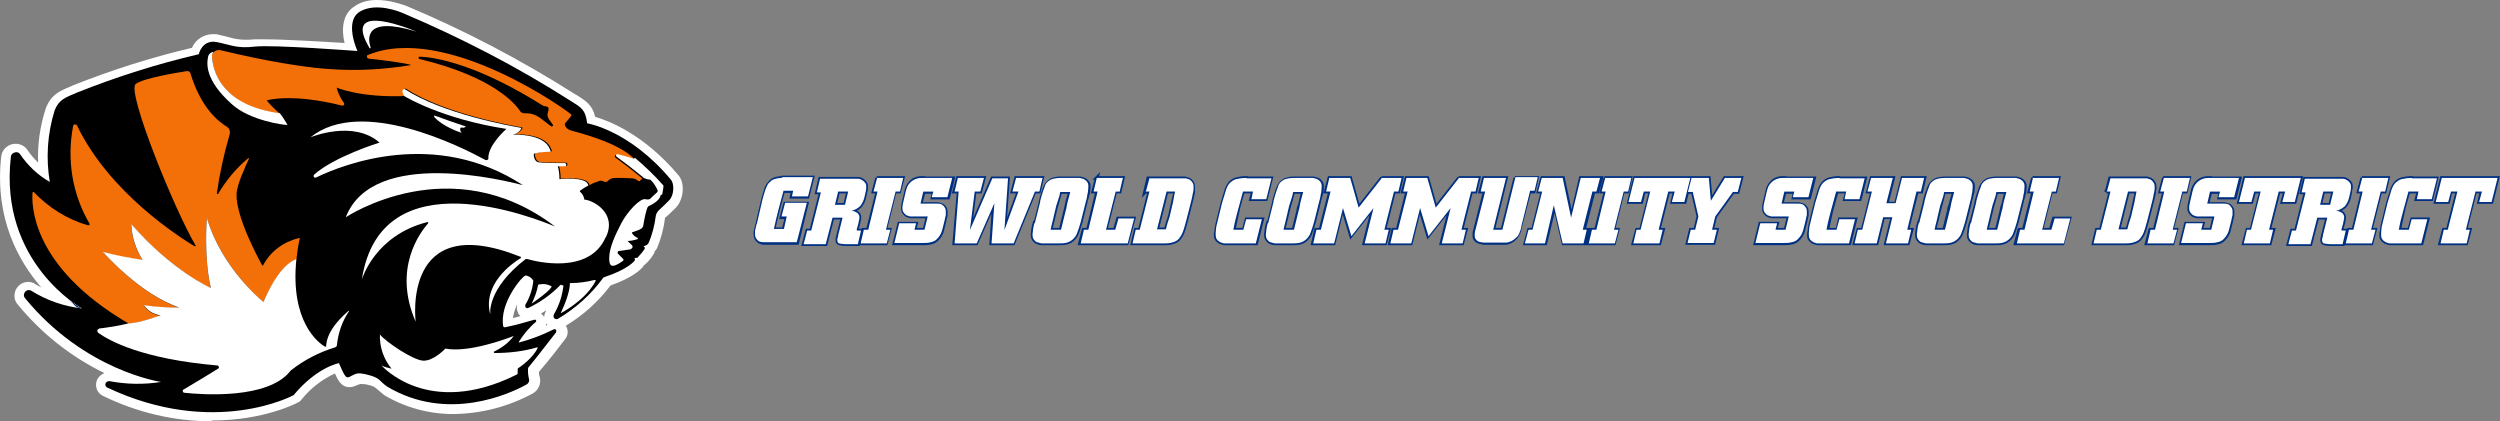 <?xml version="1.0" encoding="UTF-8"?>
<svg id="Layer_1" xmlns="http://www.w3.org/2000/svg" xmlns:xlink="http://www.w3.org/1999/xlink" version="1.1" viewBox="0 0 622.5 104.9">
  <rect x="0" y="0" width="622.5" height="104.9" fill="#808080" stroke="none"/>
  <!-- Generator: Adobe Illustrator 29.3.0, SVG Export Plug-In . SVG Version: 2.1.0 Build 146)  -->
  <defs>
    <style>
      .st0 {
        fill: none;
        stroke: #003082;
        stroke-width: .9px;
      }

      .st1 {
        fill: #fff;
      }

      .st2 {
        fill: #003083;
      }

      .st3 {
        fill: #f27007;
      }
    </style>
  </defs>
  <g>
    <path class="st1" d="M84.5,90.4s-5.5.9-11.4,8c0,0-19.7,10.7-46.4-1.9-.4-.2-.6-.7-.4-1.1.2-.3.5-.5.9-.5,4.3.8,8.6.9,12.9.2,0,0-19-2.7-33.9-20.9-.4-.5-.3-1.2.2-1.7.4-.3.9-.4,1.4-.1,3.8,2.4,8.2,3.9,12.6,4.4,0,0-20.7-11.4-17.7-37.7,0-.7.7-1.2,1.4-1.2.4,0,.7.2.9.5,1.9,2.8,4.4,5.2,7.4,6.9-1-5.9-.6-12,1.2-17.8,1.1-2.8,2.7-3.2,5.7-4.5,9.8-3.9,19.9-7.1,30.2-9.5,0,0,.8-3.8,4.6-3,3.8.8,4.9,1.6,9.4,1.1s25.5,1.1,25.5,1.1c0,0-3.4-7.4.6-9.8s9.9,0,10.8.4c14.4,6.1,28.3,13.3,41.5,21.7,2.7,1.7,3.9,2.2,4.3,5.7,0,0,10.6,1.7,20.9,14.1.8,1,.8,3.8-.5,5.1-.8.8-1.6,1.6-2.5,2.4-.4.4-.7.9-.8,1.4-.3,2.4-.9,4.8-1.9,7-.3.3-.7.5-1.1.6,0,0,0,0,0,.1,0,0,0,0,0,0l.2.2c.1,0,.1.2,0,.4-.5.8-1.2,1.5-1.8,2.2-.2,0-.5,0-.7.1,0,.1,0,.2.1.3,0,0,0,.1,0,.2-.3.4-1.9,2.3-7.6,4.2-.2,0-.3.2-.4.3-3,4.1-6.8,7.5-11.2,10.1-.4.2-.8,0-1-.3-.1-.2-.1-.5,0-.8,1.3-2.2,2.1-4.6,2.4-7.2,0,0-.1,0-.7-.2-2.3,2.4-5.1,4.4-8.1,5.8-.3.1-.5,0-.7-.3,0-.2,0-.3,0-.5,1.1-1.8,1.8-3.9,2-6-.4-.7-1.1-1.2-1.9-1.3-.8,0-6.6,6.9-5.6,12.6,0,.2.2.3.4.3,0,0,0,0,0,0,2.5-.5,5-1.2,7.4-1.9.2,0,.3,0,.4.2,0,.1,0,.2,0,.3-1.7,1.4-3.1,3.1-4.3,5,0,0,0,.2,0,.2,0,0,0,0,0,0,3-.8,5.9-1.9,8.7-3.3.2-.1.5,0,.6.2,0,.1,0,.3,0,.5-1.5,1.9-4,5.2-7,8.9-.1.9,0,1.8.2,2.7.2.6-.1,1.2-.7,1.5-4,2.2-19.6,9.5-34.7.4-2.2-1.6-1.5-2.1-5.2-3-1.9-.4-2.3-.3-3.6.4s-1.4.8-3.3-3.6"/>
    <path class="st1" d="M52.7,104.9c-9.4,0-18.6-2.2-27-6.3-1.6-.7-2.2-2.6-1.5-4.1.4-.7,1-1.3,1.8-1.6-8.4-4.1-15.7-9.9-21.6-17.1-.9-1-1-2.4-.5-3.6.8-1.7,2.8-2.5,4.5-1.7.1,0,.2.1.3.2.5.3,1.1.6,1.6.9C4.7,65.1-1.4,54.5.3,39c.2-1.8,1.7-3.2,3.6-3.2,1.2,0,2.3.6,2.9,1.5.8,1.2,1.7,2.2,2.7,3.2-.2-4.6.5-9.2,1.9-13.5,1.3-3.4,3.4-4.3,5.8-5.3l1.1-.5c9.6-3.8,19.4-6.9,29.5-9.3.9-2.1,3-3.4,5.3-3.4.5,0,1,0,1.5.2,1,.2,1.8.4,2.5.6,1.3.4,2.7.6,4.1.6.6,0,1.3,0,2.1-.1.6,0,1.6,0,2.7,0,5.1,0,14.7.6,19.8.9-.8-3.3-.6-7.3,2.6-9.2C90,.4,91.9,0,93.8,0c2.5,0,4.9.6,7.2,1.4,14.6,6.1,28.7,13.5,42.1,22l.7.4c2,1.3,3.7,2.3,4.4,5.3,3.5,1,12.2,4.4,20.7,14.5,1.7,1.9,1.4,6-.6,8.1-.9.9-1.8,1.8-2.7,2.5-.3,2.6-1,5.2-2,7.6-.2.3-.4.6-.6.8,0,.3-.2.6-.4.9-.6,1-1.4,1.9-2.4,2.7h0s0,.1,0,.1c-.6.8-2.6,2.8-8.2,4.8-3,4-6.8,7.4-11.1,10,.6,1,.6,2.2,0,3.1-1.5,2-3.8,5-6.7,8.4,0,.4,0,.8.2,1.3.4,1.6-.3,3.3-1.8,4.1-6.1,3.3-12.8,5-19.7,5.1h0c-6.1,0-12-1.6-17.2-4.7-.6-.5-1.2-1-1.8-1.5-.6-.5-.8-.8-2.8-1.2-.4,0-.8-.1-1.2-.1-.1,0-.2,0-1,.3-.6.3-1.2.5-1.9.5-1.7,0-2.6-1.1-3.6-3.4-3.3,1.5-6.2,3.8-8.5,6.7l-.3.3-.4.2c-.3.2-8.5,4.5-21.4,4.5ZM36.4,97.9c5.3,1.6,10.8,2.5,16.4,2.5,6.5.1,12.9-1.2,18.9-3.8,6.3-7.3,12.2-8.4,12.5-8.4l1.7-.3.7,1.6c.2.5.6,1.4,1,2.1.7-.3,1.4-.5,2.2-.5.7,0,1.4.1,2.1.2,3,.7,3.9,1.3,5,2.4.4.4.7.7,1.1,1,4.4,2.6,9.5,4,14.7,4,5.9,0,11.7-1.5,16.9-4.3-.2-1-.2-2,0-3v-.6c.1,0,.5-.4.5-.4,1-1.2,1.9-2.3,2.8-3.4-1.2.4-2.2.7-2.7.8h-.3c0,0-.3,0-.3,0h-1.2l-.8-1.1-.7-1.1.5-1.3c.1-.2.2-.4.4-.7-.6.1-1,.2-1.3.3h-.2s-.3,0-.3,0c-1.3,0-2.3-.9-2.5-2.1-.8-4.7,1.9-10,4.5-13.1,1.3-1.6,2.2-2.2,3.2-2.2h.3c1.5.3,2.8,1.1,3.6,2.4l.4.7v.8c-.2.6-.3,1.2-.4,1.8,1.1-.8,2.1-1.7,3.1-2.7l1-1.1,1.2.4,2.7-1-.3,3.6c-.1,1.1-.3,2.2-.6,3.2,2.4-1.9,4.5-4.1,6.3-6.5.4-.6.9-1,1.6-1.2,2.1-.6,4.2-1.6,6-2.9,0-.1,0-.3.1-.4.3-.8.9-1.3,1.8-1.5,0,0,.2-.2.3-.3l.2-.9.3-1.3,1.3-.4c.7-1.9,1.2-3.8,1.4-5.8.1-1.1.7-2.2,1.6-2.9.8-.7,1.6-1.4,2.3-2.2.4-.6.5-1.4.4-2.2-9.5-11.4-19.4-13.2-19.5-13.3l-1.7-.3-.2-1.7c-.2-2.1-.5-2.2-2.6-3.5l-.7-.5c-13.1-8.3-26.8-15.5-41.1-21.5-1.9-.7-3.8-1.2-5.9-1.2-1.1,0-2.1.2-3.1.7-1.7,1-.3,5.4.3,6.9l1.6,3.5-3.8-.3c-.2,0-16-1.1-22.9-1.1s-1.7,0-2.2,0c-1,.1-1.8.1-2.5.1-1.8,0-3.5-.3-5.2-.8-.7-.2-1.4-.4-2.3-.5-.2,0-.4,0-.5,0-1.1,0-1.4,1.3-1.4,1.3l-.3,1.4-1.4.3c-10.1,2.4-20.1,5.5-29.8,9.3l-1.2.5c-2.2,1-2.8,1.2-3.3,2.7-1.7,5.3-2.1,11-1.1,16.5l1,4.9-4.4-2.5c-2.5-1.5-4.7-3.4-6.6-5.6-1,13.3,5.5,26,16.8,33l-1.3,4.2c-2.9-.3-5.7-1-8.4-2.1,13.4,13.5,28.5,15.9,28.7,15.9v4.5c-1.3.2-2.6.4-4,.4h0ZM136,80.6c0,.2,0,.3-.1.5.1,0,.2-.1.4-.2,0-.1-.2-.2-.2-.3h0ZM128.7,76c-.5,1-.8,2.1-1,3.2.6-.1,1.2-.3,1.9-.5-.3-.2-.5-.5-.6-.8-.3-.6-.4-1.3-.2-2h0ZM134.7,78.1c.3.2.6.5.8.8,0-.5.2-.9.4-1.4,0,0,.1-.2.2-.3-.5.3-.9.6-1.4.9h0ZM129.5,74.4c0,.1-.1.2-.2.3,0-.1.1-.2.2-.3h0Z"/>
    <path class="st2" d="M77.2,63.4c-.4,1.8-.6,3.5-.8,5.1-1.9.7-5,3.1-8.2,10.7,0,0-10.3-8.4-14.1-21,0,0-.8,10.1,1,17.5,0,0-9.5-4.2-19.8-15.9.1,3.2,1.1,6.3,2.9,8.9-3.4-.4-6.7-1.1-9.9-2,0,0,9.2,10.5,19.1,13.9-3,0-6-.2-8.9-.6,1,1.4,2.5,2.3,4.2,2.5,0,0-5.4,1.9-7.9,2-24.7-14.3-24.3-30-24-32.6,0-.1,0-.2.2-.2,0,0,0,0,.1,0,3.7,3.9,8.3,6.8,13.5,8.3.2,0,.3,0,.4-.2,0,0,0-.2,0-.2-4.3-7.3-5.7-15.9-4.1-24.3,0-.3.3-.5.6-.4.2,0,.3.1.4.3,8.1,16.8,25.6,27.8,29.2,30,0,0,.2,0,.3,0,0,0,0-.1,0-.2-5-8.3-17.3-38.4-14.9-40.2,2.1-1.5,10.3-2.8,12.8-3.2.4,0,.7.2.8.5,2.6,8.6,6.9,12,9,13.3.7.4,1,1.2.8,1.9-1.4,4.8-2.5,9.7-3.2,14.7,0,0,0,.2.1.2,0,0,.1,0,.2,0,2-3.4,4.5-6.4,7.5-8.9,0,0,.1,0,.2,0,0,0,0,0,0,.1-.9,2-3,6.4-3.1,8.8-.2,5.7,5.5,16.2,6.4,17.8,0,0,.1,0,.2,0,0,0,0,0,0,0,1.8-3.5,5.1-5.9,8.9-6.8.1,0,.3,0,.3.2,0,0,0,0,0,.1"/>
    <path class="st2" d="M162.5,48.3c-2.8-2.3-5.3-4.2-6.7-5.2-.1-.1-.2-.3,0-.5,0-.1.2-.2.3-.1,1.9.4,3.8,1.1,4,1.1.1,0,.2-.1.3-.2,0,0-2.5-3.6-15.6-7-1.4-.4-1.7-1.5-1.5-1.8s1.6-1.7,1.6-2.1-31.2-23-50.7-14.9c-.2,0-.3.3-.2.6,0,.1.2.2.4.3,3,.3,9.3,1.1,10.6,1.6-6.7,1.1-13.5,1.5-20.3,1-9.5-.6-22.2-3.5-27.2-4.7-.9-.2-1.9.3-2.1,1.3,0,.2,0,.4,0,.5.3,4.1,2.8,12.1,16.9,14h0c-1.2-1-2.3-2.1-3.3-3.3,0,0,6-1.9,18.8,1.3.2,0,.4,0,.5-.3,0-.1,0-.2,0-.3-.9-1.2-1.5-2.5-1.9-3.9,0,0,5.9,2.6,17.3,2.1-.4-.3-.6-.8-.6-1.4,0-.2.2-.4.4-.4,0,0,.2,0,.2,0,9.5,6.2,26.5,9.2,28.8,9.6.1,0,.2.1.2.2,0,0,0,0,0,0-.4.8-1.3,1.4-2.2,1.5,0,0,0,0,0,0,0,0,0,0,0,0,8.3,0,9.1,3.1,9.5,4.1,0,0,0,.2,0,.2,0,0,0,0,0,0-1.3,0-2.6.1-3.9.4-.2,0-.3.2-.3.3,0,.6.2,1.3.7,1.7.1.1.3.2.4.2,1.4.2,4.5.2,4.5.2h2.2c.2.1.3.3.3.5,0,.2-.2.3-.3.3h-1.8c.3,1.1.4,2.1.4,3.2,5.8-.5,7.1.7,7.2,1.6.8-.5,1.7-.8,2.6-1.1.1,0,.2,0,.4,0l.9.3c.2,0,.5,0,.6-.2.5-.5,1.1-.8,1.8-.8,1.4,0,2.8,0,4.3.1.6,0,1.1.3,1.6.7,0,0,.2,0,.3,0,0,0,0,0,0,0,.2-.3.5-.6.8-.8.1,0,.3,0,.4,0,0,0,0,0-.1-.1M139.9,35.4h0l-2.9-2.2c-1-.7-2.1-1.1-3.3-1.1h-.6c-.4,0-.7-.2-.9-.4-1.2-1.9-6.8-8.7-25.1-13.1-.2,0-.3-.2-.3-.3,0-.2.2-.3.3-.3,4.4.2,14.6,2.1,30.7,12.2.2.1.5.2.8.2h0c.3,0,.6.2.6.6,0,0,0,.1,0,.2l-.2.8c-.2.6,0,1.1.3,1.6l1,1.4c0,.1,0,.3,0,.3,0,0-.2,0-.3,0"/>
    <path class="st2" d="M94.9,15.8c-.7-2.1-1.8-8.1,11.5-4,0,0,0,0,0,0,0,0,0,0,0,0-4.2-1.7-18.5-7-11.7,4.2,0,0,0,0,0,0,0,0,0,0,0,0"/>
    <path class="st2" d="M115.3,30l.6,1.1.4-.7v-.3c-.4,0-.7,0-1,0M117.3,33.5l.4.7v-.7c-.1,0-.4,0-.4,0ZM117.7,34.2h0s-.1-.7-.1-.7h0v.7ZM117.7,34.2l.3.5.2-1.1h-.6s.1.6.1.6ZM118,34.6v.2c.3-.4.4-.8.6-1.1,0,0,0-.1-.1-.2h-.2s-.2,1.1-.2,1.1ZM117.6,33.4l-.5-3h0c0-.1.5,3,.5,3h0ZM117.1,30.5l.5,3h.6s0-.1,0-.1c-.5-.9-.9-1.9-1.2-2.9M115.4,43.6h0s0,0,0,0h0ZM118.3,33.3v.2s.1,0,.1,0v-.2ZM124.7,41.4l-.2.3-.2.2c-.9,1.3-2.1,2.3-3.6,2.9h0c-1.9.8-4,.9-5.9.2h0c-2-.7-3.8-1.5-5.6-2.6-1.8-1-3.4-2.3-4.8-3.8-1.5-1.7-2.3-3.9-2.1-6.2h0c.2-3.1,2.1-5.8,4.9-7.1h0c2.1-1,4.4-1.1,6.6-.3.8.3,2.6.9,4.5,1.6,1.1.4,2.1.7,2.6.9l18.3,5.4-14.4,8.6Z"/>
    <path class="st2" d="M118.5,35.4l-.4.2s0,0-.1,0c-.2,0-.7-.2-.8.2,0,.4,0,.8.4,1.1,0,0,0,0,0,0,0,0,0,0,0,0-.9-.3-4.9-1.7-6.9-4,0,0,0-.2,0-.3,0,0,.1,0,.2,0,1.6.6,5.8,2.1,7.7,2.7"/>
    <path class="st2" d="M74.3,35c-.8.1-9.4-1.1-13.8-5.1-6.9-6.1-6.3-10.3-6-11.8.1-.7.7-1.2,1.4-1.3-.3.3-.4.8-.4,1.3.3,4.1,2.8,12.1,16.9,14,.7.9,1.3,1.9,1.9,2.9"/>
    <path class="st2" d="M74.6,65c-.4,1.8-.6,3.5-.8,5.1-1.9.7-5,3.1-8.2,10.7,0,0-10.3-8.4-14.1-21,0,0-.8,10.1,1,17.5,0,0-9.5-4.2-19.8-15.9.1,3.2,1.1,6.3,2.9,8.9-3.4-.4-6.7-1.1-9.9-2,0,0,9.1,10.5,19.1,13.9-3,0-6-.2-9-.6,1,1.4,2.5,2.3,4.2,2.5,0,0-5.4,1.9-7.9,2C7.5,71.8,7.9,56.1,8.1,53.5c0-.1,0-.2.2-.2,0,0,0,0,.1,0,3.7,3.9,8.3,6.8,13.5,8.3.2,0,.3,0,.4-.2,0,0,0-.2,0-.2-4.3-7.3-5.7-15.9-4.1-24.3,0-.3.3-.5.6-.4.2,0,.3.1.4.3,8.1,16.8,25.6,27.8,29.2,30,0,0,.2,0,.3,0,0,0,0-.1,0-.2-5-8.3-17.3-38.4-14.9-40.2,2.1-1.5,10.3-2.8,12.8-3.2.4,0,.7.2.8.5,2.6,8.6,6.9,12,9,13.3.7.4,1,1.2.8,1.9-1.4,4.8-2.5,9.7-3.2,14.7,0,0,0,.2.1.2,0,0,.1,0,.2,0,2-3.4,4.5-6.4,7.5-8.9,0,0,.1,0,.2,0,0,0,0,0,0,.1-.9,2-3,6.4-3.1,8.8-.2,5.7,5.5,16.2,6.4,17.8,0,0,.1,0,.2,0,0,0,0,0,0,0,1.8-3.5,5.1-5.9,8.9-6.8.1,0,.3,0,.3.2,0,0,0,0,0,.1"/>
    <path class="st2" d="M159.9,49.9c-2.8-2.3-5.3-4.2-6.7-5.2-.1-.1-.2-.3,0-.5,0-.1.2-.2.3-.1,1.9.4,3.8,1.1,4,1.1.1,0,.2-.1.3-.2,0,0-2.5-3.6-15.6-7-1.4-.4-1.7-1.5-1.5-1.8s1.6-1.7,1.6-2.1-31.2-23-50.7-14.9c-.2,0-.3.3-.2.6,0,.1.2.2.4.3,3,.3,9.3,1.1,10.6,1.6-6.7,1.1-13.5,1.5-20.3,1-9.5-.6-22.2-3.5-27.2-4.7-.9-.2-1.9.3-2.1,1.3,0,.2,0,.4,0,.5.3,4.1,2.8,12.1,16.9,14h0c-1.2-1-2.3-2.1-3.3-3.3,0,0,6-1.9,18.8,1.3.2,0,.4,0,.5-.3,0-.1,0-.2,0-.3-.9-1.2-1.5-2.5-1.9-3.9,0,0,5.9,2.6,17.3,2.1-.4-.3-.6-.8-.6-1.4,0-.2.2-.4.4-.4,0,0,.2,0,.2,0,9.5,6.2,26.5,9.2,28.8,9.6.1,0,.2.1.2.2,0,0,0,0,0,0-.4.8-1.3,1.4-2.2,1.5,0,0,0,0,0,0,0,0,0,0,0,0,8.3,0,9.1,3.1,9.5,4.1,0,0,0,.2,0,.2,0,0,0,0,0,0-1.3,0-2.6.1-3.9.4-.2,0-.3.2-.3.3,0,.6.2,1.3.7,1.7.1.1.3.2.4.2,1.4.2,4.5.2,4.5.2h2.2c.2.1.3.3.3.5,0,.2-.2.3-.3.3h-1.8c.3,1.1.4,2.1.4,3.2,5.8-.5,7.1.7,7.2,1.6.8-.5,1.7-.8,2.6-1.1.1,0,.2,0,.4,0l.9.3c.2,0,.5,0,.6-.2.5-.5,1.1-.8,1.8-.8,1.4,0,2.8,0,4.3.1.6,0,1.1.3,1.6.7,0,0,.2,0,.3,0,0,0,0,0,0,0,.2-.3.5-.6.8-.8.1,0,.3,0,.4,0,0,0,0,0-.1-.1M137.3,37h0l-2.9-2.2c-1-.7-2.1-1.1-3.3-1.1h-.6c-.4,0-.7-.2-.9-.4-1.2-1.9-6.8-8.7-25.1-13.1-.2,0-.3-.2-.3-.3,0-.2.2-.3.3-.3,4.4.2,14.6,2.1,30.7,12.2.2.1.5.2.8.2h0c.3,0,.6.2.6.6,0,0,0,.1,0,.2l-.2.8c-.2.6,0,1.1.3,1.6l1,1.4c0,.1,0,.3,0,.3,0,0-.2,0-.3,0"/>
    <path class="st2" d="M92.3,17.4c-.7-2.1-1.8-8.1,11.5-4,0,0,0,0,0,0,0,0,0,0,0,0-4.2-1.7-18.5-7-11.7,4.2,0,0,0,0,0,0,0,0,0,0,0,0"/>
    <path class="st2" d="M112.6,31.6l.6,1.1.4-.7v-.3c-.4,0-.7,0-1,0M114.7,35.1l.4.7v-.6c-.1,0-.4,0-.4,0ZM115.1,35.8h0s-.1-.6-.1-.6h0v.6ZM115.1,35.8l.3.4.2-1.1h-.6s.1.7.1.7ZM115.4,36.3h0s.2-1.1.2-1.1h0l-.2,1.1ZM115.4,36.3v.2c.3-.4.4-.8.5-1.1,0,0,0-.1-.1-.2h-.2s-.2,1.1-.2,1.1ZM115,35.1l-.5-2.8v-.4c-.1,0,.4,3.2.4,3.2h0ZM114.5,32.3l.5,2.8h.6s0-.1,0-.1c-.4-.9-.8-1.8-1.1-2.7M115.6,35.1v-.2s0,0,0,0v.2s0,0,0,0ZM115.7,35v.2s0,0,0,0v-.2ZM122,43.1c0,.1-.1.2-.2.4h-.1c-.9,1.4-2.1,2.4-3.6,3h0c-1.9.8-4,.9-5.9.2h0c-2-.7-3.8-1.5-5.6-2.6-1.8-1-3.4-2.3-4.8-3.8-1.5-1.7-2.3-3.9-2.1-6.2h0c.2-3.1,2.1-5.8,4.8-7.1h0c2.1-1,4.5-1.1,6.6-.3.8.3,2.6.9,4.5,1.6,1.1.4,2.1.7,2.6.9l18.3,5.4-14.5,8.6Z"/>
    <path class="st2" d="M115.9,37.1l-.4.2s0,0-.1,0c-.2,0-.7-.2-.8.2,0,.4,0,.8.4,1.1,0,0,0,0,0,0,0,0,0,0,0,0-.9-.3-4.9-1.7-6.9-4,0,0,0-.2,0-.3,0,0,.1,0,.2,0,1.6.6,5.8,2.1,7.7,2.7"/>
    <path class="st2" d="M71.6,36.6c-.8.1-9.4-1.1-13.8-5.1-6.9-6.1-6.3-10.3-6-11.8.1-.7.7-1.2,1.4-1.3-.3.3-.4.8-.4,1.3.3,4.1,2.8,12.1,16.9,14,.7.9,1.3,1.9,1.9,2.9"/>
    <path class="st2" d="M77.2,63.4c-.4,1.8-.6,3.5-.8,5.1-1.9.7-5,3.1-8.2,10.7,0,0-10.3-8.4-14.1-21,0,0-.8,10.1,1,17.5,0,0-9.5-4.2-19.8-15.9.1,3.2,1.1,6.3,2.9,8.9-3.4-.4-6.7-1.1-9.9-2,0,0,9.2,10.5,19.1,13.9-3,0-6-.2-8.9-.6,1,1.4,2.5,2.3,4.2,2.5,0,0-5.4,1.9-7.9,2-24.7-14.3-24.3-30-24-32.6,0-.1,0-.2.2-.2,0,0,0,0,.1,0,3.7,3.9,8.3,6.8,13.5,8.3.2,0,.3,0,.4-.2,0,0,0-.2,0-.2-4.3-7.3-5.7-15.9-4.1-24.3,0-.3.3-.5.6-.4.2,0,.3.1.4.3,8.1,16.8,25.6,27.8,29.2,30,0,0,.2,0,.3,0,0,0,0-.1,0-.2-5-8.3-17.3-38.4-14.9-40.2,2.1-1.5,10.3-2.8,12.8-3.2.4,0,.7.2.8.5,2.6,8.6,6.9,12,9,13.3.7.4,1,1.2.8,1.9-1.4,4.8-2.5,9.7-3.2,14.7,0,0,0,.2.1.2,0,0,.1,0,.2,0,2-3.4,4.5-6.4,7.5-8.9,0,0,.1,0,.2,0,0,0,0,0,0,.1-.9,2-3,6.4-3.1,8.8-.2,5.7,5.5,16.2,6.4,17.8,0,0,.1,0,.2,0,0,0,0,0,0,0,1.8-3.5,5.1-5.9,8.9-6.8.1,0,.3,0,.3.2,0,0,0,0,0,.1"/>
    <path class="st2" d="M162.5,48.3c-2.8-2.3-5.3-4.2-6.7-5.2-.1-.1-.2-.3,0-.5,0-.1.2-.2.3-.1,1.9.4,3.8,1.1,4,1.1.1,0,.2-.1.3-.2,0,0-2.5-3.6-15.6-7-1.4-.4-1.7-1.5-1.5-1.8s1.6-1.7,1.6-2.1-31.2-23-50.7-14.9c-.2,0-.3.3-.2.6,0,.1.2.2.4.3,3,.3,9.3,1.1,10.6,1.6-6.7,1.1-13.5,1.5-20.3,1-9.5-.6-22.2-3.5-27.2-4.7-.9-.2-1.9.3-2.1,1.3,0,.2,0,.4,0,.5.3,4.1,2.8,12.1,16.9,14h0c-1.2-1-2.3-2.1-3.3-3.3,0,0,6-1.9,18.8,1.3.2,0,.4,0,.5-.3,0-.1,0-.2,0-.3-.9-1.2-1.5-2.5-1.9-3.9,0,0,5.9,2.6,17.3,2.1-.4-.3-.6-.8-.6-1.4,0-.2.2-.4.4-.4,0,0,.2,0,.2,0,9.5,6.2,26.5,9.2,28.8,9.6.1,0,.2.1.2.2,0,0,0,0,0,0-.4.8-1.3,1.4-2.2,1.5,0,0,0,0,0,0,0,0,0,0,0,0,8.3,0,9.1,3.1,9.5,4.1,0,0,0,.2,0,.2,0,0,0,0,0,0-1.3,0-2.6.1-3.9.4-.2,0-.3.2-.3.3,0,.6.2,1.3.7,1.7.1.1.3.2.4.2,1.4.2,4.5.2,4.5.2h2.2c.2.1.3.3.3.5,0,.2-.2.3-.3.3h-1.8c.3,1.1.4,2.1.4,3.2,5.8-.5,7.1.7,7.2,1.6.8-.5,1.7-.8,2.6-1.1.1,0,.2,0,.4,0l.9.3c.2,0,.5,0,.6-.2.5-.5,1.1-.8,1.8-.8,1.4,0,2.8,0,4.3.1.6,0,1.1.3,1.6.7,0,0,.2,0,.3,0,0,0,0,0,0,0,.2-.3.5-.6.8-.8.1,0,.3,0,.4,0,0,0,0,0-.1-.1M139.9,35.4h0l-2.9-2.2c-1-.7-2.1-1.1-3.3-1.1h-.6c-.4,0-.7-.2-.9-.4-1.2-1.9-6.8-8.7-25.1-13.1-.2,0-.3-.2-.3-.3,0-.2.2-.3.3-.3,4.4.2,14.6,2.1,30.7,12.2.2.1.5.2.8.2h0c.3,0,.6.2.6.6,0,0,0,.1,0,.2l-.2.8c-.2.6,0,1.1.3,1.6l1,1.4c0,.1,0,.3,0,.3,0,0-.2,0-.3,0"/>
    <path class="st2" d="M94.9,15.8c-.7-2.1-1.8-8.1,11.5-4,0,0,0,0,0,0,0,0,0,0,0,0-4.2-1.7-18.5-7-11.7,4.2,0,0,0,0,0,0,0,0,0,0,0,0"/>
    <path class="st2" d="M115.3,30l.6,1.1.4-.7v-.3c-.4,0-.7,0-1,0M117.3,33.5l.4.7v-.7c-.1,0-.4,0-.4,0ZM117.7,34.2h0s-.1-.7-.1-.7h0v.7ZM117.7,34.2l.3.5.2-1.1h-.6s.1.6.1.6ZM118,34.6v.2c.3-.4.4-.8.6-1.1,0,0,0-.1-.1-.2h-.2s-.2,1.1-.2,1.1ZM117.6,33.4l-.5-3h0c0-.1.5,3,.5,3h0ZM117.1,30.5l.5,3h.6s0-.1,0-.1c-.5-.9-.9-1.9-1.2-2.9M115.4,43.6h0s0,0,0,0h0ZM118.3,33.3v.2s.1,0,.1,0v-.2ZM124.7,41.4l-.2.3-.2.2c-.9,1.3-2.1,2.3-3.6,2.9h0c-1.9.8-4,.9-5.9.2h0c-2-.7-3.8-1.5-5.6-2.6-1.8-1-3.4-2.3-4.8-3.8-1.5-1.7-2.3-3.9-2.1-6.2h0c.2-3.1,2.1-5.8,4.9-7.1h0c2.1-1,4.4-1.1,6.6-.3.8.3,2.6.9,4.5,1.6,1.1.4,2.1.7,2.6.9l18.3,5.4-14.4,8.6Z"/>
    <path class="st2" d="M118.5,35.4l-.4.2s0,0-.1,0c-.2,0-.7-.2-.8.2,0,.4,0,.8.4,1.1,0,0,0,0,0,0,0,0,0,0,0,0-.9-.3-4.9-1.7-6.9-4,0,0,0-.2,0-.3,0,0,.1,0,.2,0,1.6.6,5.8,2.1,7.7,2.7"/>
    <path class="st2" d="M74.3,35c-.8.1-9.4-1.1-13.8-5.1-6.9-6.1-6.3-10.3-6-11.8.1-.7.7-1.2,1.4-1.3-.3.3-.4.8-.4,1.3.3,4.1,2.8,12.1,16.9,14,.7.9,1.3,1.9,1.9,2.9"/>
    <path class="st2" d="M74.6,65c-.4,1.8-.6,3.5-.8,5.1-1.9.7-5,3.1-8.2,10.7,0,0-10.3-8.4-14.1-21,0,0-.8,10.1,1,17.5,0,0-9.5-4.2-19.8-15.9.1,3.2,1.1,6.3,2.9,8.9-3.4-.4-6.7-1.1-9.9-2,0,0,9.1,10.5,19.1,13.9-3,0-6-.2-9-.6,1,1.4,2.5,2.3,4.2,2.5,0,0-5.4,1.9-7.9,2C7.5,71.8,7.9,56.1,8.1,53.5c0-.1,0-.2.2-.2,0,0,0,0,.1,0,3.7,3.9,8.3,6.8,13.5,8.3.2,0,.3,0,.4-.2,0,0,0-.2,0-.2-4.3-7.3-5.7-15.9-4.1-24.3,0-.3.3-.5.6-.4.2,0,.3.1.4.3,8.1,16.8,25.6,27.8,29.2,30,0,0,.2,0,.3,0,0,0,0-.1,0-.2-5-8.3-17.3-38.4-14.9-40.2,2.1-1.5,10.3-2.8,12.8-3.2.4,0,.7.2.8.5,2.6,8.6,6.9,12,9,13.3.7.4,1,1.2.8,1.9-1.4,4.8-2.5,9.7-3.2,14.7,0,0,0,.2.1.2,0,0,.1,0,.2,0,2-3.4,4.5-6.4,7.5-8.9,0,0,.1,0,.2,0,0,0,0,0,0,.1-.9,2-3,6.4-3.1,8.8-.2,5.7,5.5,16.2,6.4,17.8,0,0,.1,0,.2,0,0,0,0,0,0,0,1.8-3.5,5.1-5.9,8.9-6.8.1,0,.3,0,.3.2,0,0,0,0,0,.1"/>
    <path class="st2" d="M159.9,49.9c-2.8-2.3-5.3-4.2-6.7-5.2-.1-.1-.2-.3,0-.5,0-.1.2-.2.3-.1,1.9.4,3.8,1.1,4,1.1.1,0,.2-.1.3-.2,0,0-2.5-3.6-15.6-7-1.4-.4-1.7-1.5-1.5-1.8s1.6-1.7,1.6-2.1-31.2-23-50.7-14.9c-.2,0-.3.3-.2.6,0,.1.2.2.4.3,3,.3,9.3,1.1,10.6,1.6-6.7,1.1-13.5,1.5-20.3,1-9.5-.6-22.2-3.5-27.2-4.7-.9-.2-1.9.3-2.1,1.3,0,.2,0,.4,0,.5.3,4.1,2.8,12.1,16.9,14h0c-1.2-1-2.3-2.1-3.3-3.3,0,0,6-1.9,18.8,1.3.2,0,.4,0,.5-.3,0-.1,0-.2,0-.3-.9-1.2-1.5-2.5-1.9-3.9,0,0,5.9,2.6,17.3,2.1-.4-.3-.6-.8-.6-1.4,0-.2.2-.4.4-.4,0,0,.2,0,.2,0,9.5,6.2,26.5,9.2,28.8,9.6.1,0,.2.1.2.2,0,0,0,0,0,0-.4.8-1.3,1.4-2.2,1.5,0,0,0,0,0,0,0,0,0,0,0,0,8.3,0,9.1,3.1,9.5,4.1,0,0,0,.2,0,.2,0,0,0,0,0,0-1.3,0-2.6.1-3.9.4-.2,0-.3.2-.3.3,0,.6.2,1.3.7,1.7.1.1.3.2.4.2,1.4.2,4.5.2,4.5.2h2.2c.2.1.3.3.3.5,0,.2-.2.3-.3.3h-1.8c.3,1.1.4,2.1.4,3.2,5.8-.5,7.1.7,7.2,1.6.8-.5,1.7-.8,2.6-1.1.1,0,.2,0,.4,0l.9.3c.2,0,.5,0,.6-.2.5-.5,1.1-.8,1.8-.8,1.4,0,2.8,0,4.3.1.6,0,1.1.3,1.6.7,0,0,.2,0,.3,0,0,0,0,0,0,0,.2-.3.5-.6.8-.8.1,0,.3,0,.4,0,0,0,0,0-.1-.1M137.3,37h0l-2.9-2.2c-1-.7-2.1-1.1-3.3-1.1h-.6c-.4,0-.7-.2-.9-.4-1.2-1.9-6.8-8.7-25.1-13.1-.2,0-.3-.2-.3-.3,0-.2.2-.3.3-.3,4.4.2,14.6,2.1,30.7,12.2.2.1.5.2.8.2h0c.3,0,.6.2.6.6,0,0,0,.1,0,.2l-.2.8c-.2.6,0,1.1.3,1.6l1,1.4c0,.1,0,.3,0,.3,0,0-.2,0-.3,0"/>
    <path class="st2" d="M92.3,17.4c-.7-2.1-1.8-8.1,11.5-4,0,0,0,0,0,0,0,0,0,0,0,0-4.2-1.7-18.5-7-11.7,4.2,0,0,0,0,0,0,0,0,0,0,0,0"/>
    <path class="st2" d="M112.6,31.6l.6,1.1.4-.7v-.3c-.4,0-.7,0-1,0M114.7,35.1l.4.7v-.6c-.1,0-.4,0-.4,0ZM115.1,35.8h0s-.1-.6-.1-.6h0v.6ZM115.1,35.8l.3.4.2-1.1h-.6s.1.7.1.7ZM115.4,36.3h0s.2-1.1.2-1.1h0l-.2,1.1ZM115.4,36.3v.2c.3-.4.4-.8.5-1.1,0,0,0-.1-.1-.2h-.2s-.2,1.1-.2,1.1ZM115,35.1l-.5-2.8v-.4c-.1,0,.4,3.2.4,3.2h0ZM114.5,32.3l.5,2.8h.6s0-.1,0-.1c-.4-.9-.8-1.8-1.1-2.7M115.6,35.1v-.2s0,0,0,0v.2s0,0,0,0ZM115.7,35v.2s0,0,0,0v-.2ZM122,43.1c0,.1-.1.2-.2.4h-.1c-.9,1.4-2.1,2.4-3.6,3h0c-1.9.8-4,.9-5.9.2h0c-2-.7-3.8-1.5-5.6-2.6-1.8-1-3.4-2.3-4.8-3.8-1.5-1.7-2.3-3.9-2.1-6.2h0c.2-3.1,2.1-5.8,4.8-7.1h0c2.1-1,4.5-1.1,6.6-.3.8.3,2.6.9,4.5,1.6,1.1.4,2.1.7,2.6.9l18.3,5.4-14.5,8.6Z"/>
    <path class="st2" d="M115.9,37.1l-.4.2s0,0-.1,0c-.2,0-.7-.2-.8.2,0,.4,0,.8.4,1.1,0,0,0,0,0,0,0,0,0,0,0,0-.9-.3-4.9-1.7-6.9-4,0,0,0-.2,0-.3,0,0,.1,0,.2,0,1.6.6,5.8,2.1,7.7,2.7"/>
    <path class="st2" d="M71.6,36.6c-.8.1-9.4-1.1-13.8-5.1-6.9-6.1-6.3-10.3-6-11.8.1-.7.7-1.2,1.4-1.3-.3.3-.4.8-.4,1.3.3,4.1,2.8,12.1,16.9,14,.7.9,1.3,1.9,1.9,2.9"/>
    <path class="st1" d="M84.5,90.4s-5.5.9-11.4,8c0,0-19.7,10.7-46.4-1.9-.4-.2-.6-.7-.4-1.1.2-.3.5-.5.9-.5,4.3.8,8.6.9,12.9.2,0,0-19-2.7-33.9-20.9-.4-.5-.3-1.2.2-1.7.4-.3.9-.4,1.4-.1,3.8,2.4,8.2,3.9,12.6,4.4,0,0-20.7-11.4-17.7-37.7,0-.7.7-1.2,1.4-1.2.4,0,.7.2.9.5,1.9,2.8,4.4,5.2,7.4,6.9-1-5.9-.6-12,1.2-17.8,1.1-2.8,2.7-3.2,5.7-4.5,9.8-3.9,19.9-7.1,30.2-9.5,0,0,.8-3.8,4.6-3,3.8.8,4.9,1.6,9.4,1.1s25.5,1.1,25.5,1.1c0,0-3.4-7.4.6-9.8s9.9,0,10.8.4c14.4,6.1,28.3,13.3,41.5,21.7,2.7,1.7,3.9,2.2,4.3,5.7,0,0,10.6,1.7,20.9,14.1.8,1,.8,3.8-.5,5.1-.8.8-1.6,1.6-2.5,2.4-.4.4-.7.9-.8,1.4-.3,2.4-.9,4.8-1.9,7-.3.3-.7.5-1.1.6,0,0,0,0,0,.1,0,0,0,0,0,0l.2.2c.1,0,.1.2,0,.4-.5.8-1.2,1.5-1.8,2.2-.2,0-.5,0-.7.1,0,.1,0,.2.1.3,0,0,0,.1,0,.2-.3.4-1.9,2.3-7.6,4.2-.2,0-.3.2-.4.3-3,4.1-6.8,7.5-11.2,10.1-.4.2-.8,0-1-.3-.1-.2-.1-.5,0-.8,1.3-2.2,2.1-4.6,2.4-7.2,0,0-.1,0-.7-.2-2.3,2.4-5.1,4.4-8.1,5.8-.3.1-.5,0-.7-.3,0-.2,0-.3,0-.5,1.1-1.8,1.8-3.9,2-6-.4-.7-1.1-1.2-1.9-1.3-.8,0-6.6,6.9-5.6,12.6,0,.2.2.3.4.3,0,0,0,0,0,0,2.5-.5,5-1.2,7.4-1.9.2,0,.3,0,.4.2,0,.1,0,.2,0,.3-1.7,1.4-3.1,3.1-4.3,5,0,0,0,.2,0,.2,0,0,0,0,0,0,3-.8,5.9-1.9,8.7-3.3.2-.1.5,0,.6.2,0,.1,0,.3,0,.5-1.5,1.9-4,5.2-7,8.9-.1.9,0,1.8.2,2.7.2.6-.1,1.2-.7,1.5-4,2.2-19.6,9.5-34.7.4-2.2-1.6-1.5-2.1-5.2-3-1.9-.4-2.3-.3-3.6.4s-1.4.8-3.3-3.6"/>
    <path class="st1" d="M77.2,57.9c-.4,1.8-.6,3.5-.8,5.1-1.9.7-5,3.1-8.2,10.7,0,0-10.3-8.4-14.1-21,0,0-.8,10.1,1,17.5,0,0-9.5-4.2-19.8-15.9.1,3.2,1.1,6.3,2.9,8.9-3.4-.4-6.7-1.1-9.9-2,0,0,9.2,10.5,19.1,13.9-3,0-6-.2-8.9-.6,1,1.4,2.5,2.3,4.2,2.5,0,0-5.4,1.9-7.9,2-24.7-14.3-24.3-30-24-32.6,0-.1,0-.2.2-.2,0,0,0,0,.1,0,3.7,3.9,8.3,6.8,13.5,8.3.2,0,.3,0,.4-.2,0,0,0-.2,0-.2-4.3-7.3-5.7-15.9-4.1-24.3,0-.3.3-.5.6-.4.2,0,.3.1.4.3,8.1,16.8,25.6,27.8,29.2,30,0,0,.2,0,.3,0,0,0,0-.1,0-.2-5-8.3-17.3-38.4-14.9-40.2,2.1-1.5,10.3-2.8,12.8-3.2.4,0,.7.2.8.5,2.6,8.6,6.9,12,9,13.3.7.4,1,1.2.8,1.9-1.4,4.8-2.5,9.7-3.2,14.7,0,0,0,.2.1.2,0,0,.1,0,.2,0,2-3.4,4.5-6.4,7.5-8.9,0,0,.1,0,.2,0,0,0,0,0,0,.1-.9,2-3,6.4-3.1,8.8-.2,5.7,5.5,16.2,6.4,17.8,0,0,.1,0,.2,0,0,0,0,0,0,0,1.8-3.5,5.1-5.9,8.9-6.8.1,0,.3,0,.3.2,0,0,0,0,0,.1"/>
    <path class="st1" d="M151,68.4c-2.6,4.9-8.7,8-8.7,8,2.5-5.2,2.3-7.5,2.3-7.5,2.1,0,4.2-.3,6.2-.8,0,0,.2,0,.2.1,0,0,0,0,0,.1"/>
    <path class="st1" d="M139.9,69.9c-.8,1.3-4.8,4-4.9,4.1.7-1.5,1.3-3,1.6-4.7,1.1-.3,2.3-.2,3.3.4,0,0,.1.1,0,.2,0,0,0,0,0,0"/>
    <path class="st1" d="M136.6,85c-1.2,2.6-4.3,4.7-4.9,5.1,0,0-.1.1-.1.2v1c0,.2-.1.3-.3.4-22.1,11-33.6-2.3-33.6-2.3.8.4,1.6.6,2.5.8-2-2.4-3-5.4-2.9-8.5,1.6,1.9,8.1,6.3,10.7,6.5s5.6-3,5.6-3c5.7,1.1,15.1-2.4,16.9-3.1,0,0,0,0,.1,0,0,0,0,0,0,0-1.2,1.6-2.9,2.9-4.8,3.8-.1,0-.2.2-.1.3,0,0,.1.1.2.1,3.5,0,7.1-.4,10.5-1.4,0,0,.1,0,.2,0,0,0,0,0,0,0"/>
    <path class="st1" d="M94.9,10.3c-.7-2.1-1.8-8.1,11.5-4,0,0,0,0,0,0,0,0,0,0,0,0-4.2-1.7-18.5-7-11.7,4.2,0,0,0,0,0,0,0,0,0,0,0,0"/>
    <path class="st1" d="M122.6,33.9c-.1.3-.3.5-.4.8h-.1c-.6.9-1.3,1.6-2.2,2h-.1c-1.3.6-2.7.7-4,.2h0c-1.8-.6-3.5-1.4-5.1-2.3-1.5-.9-2.9-2-4.1-3.3-1-1.1-1.6-2.6-1.4-4.2h0c.2-2.1,1.4-3.9,3.3-4.8,1.4-.7,3-.7,4.4-.2.9.3,2.7,1,4.5,1.6,1.1.4,2.1.7,2.7.9l12.2,3.6-9.6,5.7Z"/>
    <path class="st1" d="M118.5,29.9l-.4.2s0,0-.1,0c-.2,0-.7-.2-.8.2,0,.4,0,.8.4,1.1,0,0,0,0,0,0,0,0,0,0,0,0-.9-.3-4.9-1.7-6.9-4,0,0,0-.2,0-.3,0,0,.1,0,.2,0,1.6.6,5.8,2.1,7.7,2.7"/>
    <path class="st1" d="M89.5,75.9c-1.7,2.5-2.7,5.4-3,8.4,0,.3-.2.5-.5.6-3.9,1.2-7.6,3.1-10.8,5.6-.2.1-.3.3-.4.4-5.6,6.9-21.6,5.8-26.3,5.3-.2,0-.4-.2-.4-.5,0-.1,0-.3.2-.3,3.1-1.8,6.8-4.1,8.6-5.2.2-.1.3-.4.1-.6,0-.1-.2-.2-.3-.2-18.6-1.6-26.8-6.1-29.6-8.1-.3-.2-.3-.6-.2-.8.1-.1.3-.2.4-.3,2.5-.3,5-.7,7.4-1.3,2.5,0,7.9-2,7.9-2-1.7-.2-3.2-1.1-4.2-2.5,3,.4,6,.6,8.9.6-9.9-3.3-19.1-13.9-19.1-13.9,3.3.9,6.6,1.5,9.9,2-1.8-2.7-2.7-5.7-2.9-8.9,10.2,11.7,19.8,15.9,19.8,15.9-1.8-7.4-1-17.5-1-17.5,3.7,12.7,14.1,21,14.1,21,3.2-7.6,6.3-10,8.2-10.7-1.6,15.6,5.5,20.9,7.1,21.8,0,0,.2,0,.3,0,0,0,0,0,0,0,.1-4.1,4.3-7.8,5.6-8.9,0,0,0,0,.1,0,0,0,0,0,0,0"/>
    <path class="st1" d="M74.3,29.5c-.8.1-9.4-1.1-13.8-5.1-6.9-6.1-6.3-10.3-6-11.8.1-.7.7-1.2,1.4-1.3-.3.3-.4.8-.4,1.3.3,4.1,2.8,12.1,16.9,14,.7.9,1.3,1.9,1.9,2.9"/>
    <path class="st1" d="M84.5,90.4s-5.5.9-11.4,8c0,0-19.7,10.7-46.4-1.9-.4-.2-.6-.7-.4-1.1.2-.3.5-.5.9-.5,4.3.8,8.6.9,12.9.2,0,0-19-2.7-33.9-20.9-.4-.5-.3-1.2.2-1.7.4-.3.9-.4,1.4-.1,3.8,2.4,8.2,3.9,12.6,4.4,0,0-20.7-11.4-17.7-37.7,0-.7.7-1.2,1.4-1.2.4,0,.7.2.9.5,1.9,2.8,4.4,5.2,7.4,6.9-1-5.9-.6-12,1.2-17.8,1.1-2.8,2.7-3.2,5.7-4.5,9.8-3.9,19.9-7.1,30.2-9.5,0,0,.8-3.8,4.6-3,3.8.8,4.9,1.6,9.4,1.1s25.5,1.1,25.5,1.1c0,0-3.4-7.4.6-9.8s9.9,0,10.8.4c14.4,6.1,28.3,13.3,41.5,21.7,2.7,1.7,3.9,2.2,4.3,5.7,0,0,10.6,1.7,20.9,14.1.8,1,.8,3.8-.5,5.1-.8.8-1.6,1.6-2.5,2.4-.4.4-.7.9-.8,1.4-.3,2.4-.9,4.8-1.9,7-.3.3-.7.5-1.1.6,0,0,0,0,0,.1,0,0,0,0,0,0l.2.2c.1,0,.1.2,0,.4-.5.8-1.2,1.5-1.8,2.2-.2,0-.5,0-.7.1,0,.1,0,.2.1.3,0,0,0,.1,0,.2-.3.4-1.9,2.3-7.6,4.2-.2,0-.3.2-.4.3-3,4.1-6.8,7.5-11.2,10.1-.4.2-.8,0-1-.3-.1-.2-.1-.5,0-.8,1.3-2.2,2.1-4.6,2.4-7.2,0,0-.1,0-.7-.2-2.3,2.4-5.1,4.4-8.1,5.8-.3.1-.5,0-.7-.3,0-.2,0-.3,0-.5,1.1-1.8,1.8-3.9,2-6-.4-.7-1.1-1.2-1.9-1.3-.8,0-6.6,6.9-5.6,12.6,0,.2.2.3.4.3,0,0,0,0,0,0,2.5-.5,5-1.2,7.4-1.9.2,0,.3,0,.4.2,0,.1,0,.2,0,.3-1.7,1.4-3.1,3.1-4.3,5,0,0,0,.2,0,.2,0,0,0,0,0,0,3-.8,5.9-1.9,8.7-3.3.2-.1.5,0,.6.2,0,.1,0,.3,0,.5-1.5,1.9-4,5.2-7,8.9-.1.9,0,1.8.2,2.7.2.6-.1,1.2-.7,1.5-4,2.2-19.6,9.5-34.7.4-2.2-1.6-1.5-2.1-5.2-3-1.9-.4-2.3-.3-3.6.4s-1.4.8-3.3-3.6"/>
    <path class="st1" d="M74.6,59.5c-.4,1.8-.6,3.5-.8,5.1-1.9.7-5,3.1-8.2,10.7,0,0-10.3-8.4-14.1-21,0,0-.8,10.1,1,17.5,0,0-9.5-4.2-19.8-15.9.1,3.2,1.1,6.3,2.9,8.9-3.4-.4-6.7-1.1-9.9-2,0,0,9.1,10.5,19.1,13.9-3,0-6-.2-9-.6,1,1.4,2.5,2.3,4.2,2.5,0,0-5.4,1.9-7.9,2C7.5,66.3,7.9,50.6,8.1,48c0-.1.1-.2.2-.2,0,0,0,0,.1,0,3.7,3.9,8.3,6.8,13.5,8.3.2,0,.3,0,.4-.2,0,0,0-.2,0-.2-4.3-7.3-5.7-15.9-4.1-24.3,0-.3.3-.5.6-.4.2,0,.3.1.4.3,8.1,16.8,25.6,27.8,29.2,30,0,0,.2,0,.3,0,0,0,0-.1,0-.2-5-8.3-17.3-38.4-14.9-40.2,2.1-1.5,10.3-2.8,12.8-3.2.4,0,.7.2.8.5,2.6,8.6,6.9,12,9,13.3.7.4,1,1.2.8,1.9-1.4,4.8-2.5,9.7-3.2,14.7,0,0,0,.2.1.2,0,0,.1,0,.2,0,2-3.4,4.5-6.4,7.5-8.9,0,0,.1,0,.2,0,0,0,0,0,0,.1-.9,2-3,6.4-3.1,8.8-.2,5.7,5.5,16.2,6.4,17.8,0,0,.1,0,.2,0,0,0,0,0,0,0,1.8-3.5,5.1-5.9,8.9-6.8.1,0,.3,0,.3.2,0,0,0,0,0,.1"/>
    <path class="st1" d="M159.9,44.4c-2.8-2.3-5.3-4.2-6.7-5.2-.1-.1-.2-.3,0-.5,0-.1.2-.2.3-.1,1.9.4,3.8,1.1,4,1.1.1,0,.2-.1.3-.2,0,0-2.5-3.6-15.6-7-1.4-.4-1.7-1.5-1.5-1.8s1.6-1.7,1.6-2.1-31.2-23-50.7-14.9c-.2,0-.3.3-.2.6,0,.1.2.2.4.3,3,.3,9.3,1.1,10.6,1.6-6.7,1.1-13.5,1.5-20.3,1-9.5-.6-22.2-3.5-27.2-4.7-.9-.2-1.9.3-2.1,1.3,0,.2,0,.4,0,.5.3,4.1,2.8,12.1,16.9,14h0c-1.2-1-2.3-2.1-3.3-3.3,0,0,6-1.9,18.8,1.3.2,0,.4,0,.5-.3,0-.1,0-.2,0-.3-.9-1.2-1.5-2.5-1.9-3.9,0,0,5.9,2.6,17.3,2.1-.4-.3-.6-.8-.6-1.4,0-.2.2-.4.4-.4,0,0,.2,0,.2,0,9.5,6.2,26.5,9.2,28.8,9.6.1,0,.2.1.2.2,0,0,0,0,0,0-.4.8-1.3,1.4-2.2,1.5,0,0,0,0,0,0,0,0,0,0,0,0,8.3,0,9.1,3.1,9.5,4.1,0,0,0,.2,0,.2,0,0,0,0,0,0-1.3,0-2.6.1-3.9.4-.2,0-.3.2-.3.3,0,.6.2,1.3.7,1.7.1.1.3.2.4.2,1.4.2,4.5.2,4.5.2h2.2c.2.1.3.3.3.5,0,.2-.2.3-.3.3h-1.8c.3,1.1.4,2.1.4,3.2,5.8-.5,7.1.7,7.2,1.6.8-.5,1.7-.8,2.6-1.1.1,0,.2,0,.4,0l.9.3c.2,0,.5,0,.6-.2.5-.5,1.1-.8,1.8-.8,1.4,0,2.8,0,4.3.1.6,0,1.1.3,1.6.7,0,0,.2,0,.3,0,0,0,0,0,0,0,.2-.3.5-.6.8-.8.1,0,.3,0,.4,0,0,0,0,0-.1-.1M137.3,31.5h0l-2.9-2.2c-1-.7-2.1-1.1-3.3-1.1h-.6c-.4,0-.7-.2-.9-.4-1.2-1.9-6.8-8.7-25.1-13.1-.2,0-.3-.2-.3-.3s.2-.3.3-.3c4.4.2,14.6,2.1,30.7,12.2.2.1.5.2.8.2h0c.3,0,.6.2.6.6,0,0,0,.1,0,.2l-.2.8c-.2.6,0,1.1.3,1.6l1,1.4c0,.1,0,.3,0,.3,0,0-.2,0-.3,0"/>
    <path class="st1" d="M148.3,70c-2.6,4.9-8.7,8-8.7,8,2.5-5.2,2.3-7.5,2.3-7.5,2.1,0,4.2-.3,6.2-.8,0,0,.2,0,.2.1,0,0,0,0,0,.1"/>
    <path class="st1" d="M137.3,71.5c-.8,1.3-4.8,4-4.9,4.1.7-1.5,1.3-3,1.6-4.7,1.1-.3,2.3-.2,3.3.4,0,0,.1.1,0,.2,0,0,0,0,0,0"/>
    <path class="st1" d="M133.9,86.6c-1.2,2.6-4.3,4.7-4.9,5.1,0,0-.1.1-.1.2v1c0,.2-.1.3-.3.4-22.1,11-33.6-2.3-33.6-2.3.8.4,1.6.6,2.5.8-2-2.4-3-5.4-2.9-8.5,1.6,1.9,8.1,6.3,10.7,6.5s5.6-3,5.6-3c5.7,1.1,15.1-2.4,16.9-3.1,0,0,0,0,.1,0,0,0,0,0,0,0-1.2,1.6-2.9,2.9-4.8,3.8-.1,0-.2.2-.1.3,0,0,.1.1.2.1,3.5,0,7.1-.4,10.5-1.4,0,0,.1,0,.2,0,0,0,0,0,0,0"/>
    <path class="st1" d="M92.3,11.9c-.7-2.1-1.8-8.1,11.5-4,0,0,0,0,0,0,0,0,0,0,0,0-4.2-1.7-18.5-7-11.7,4.2,0,0,0,0,0,0,0,0,0,0,0,0"/>
    <path class="st1" d="M113.6,37.1h0s0,0,0,0ZM120,35.5c-.1.3-.3.6-.5.8h0c-.6.9-1.4,1.6-2.4,2h0c-1.3.5-2.7.6-3.9.1h0c-1.8-.6-3.5-1.4-5.1-2.3-1.5-.9-2.9-2-4.1-3.3-1-1.1-1.6-2.7-1.4-4.2h0c0-1,.4-2,1-2.8h0c.6-.9,1.4-1.5,2.3-2,1.4-.7,3-.7,4.4-.2.9.3,2.7,1,4.5,1.6,1.1.4,2.1.7,2.7.9l12.2,3.6-9.6,5.7Z"/>
    <path class="st1" d="M115.9,31.6l-.4.2s0,0-.1,0c-.2,0-.7-.2-.8.2,0,.4,0,.8.4,1.1,0,0,0,0,0,0,0,0,0,0,0,0-.9-.3-4.9-1.7-6.9-4,0,0,0-.2,0-.3,0,0,.1,0,.2,0,1.6.6,5.8,2.1,7.7,2.7"/>
    <path class="st1" d="M86.9,77.5c-1.7,2.5-2.7,5.4-3,8.4,0,.3-.2.5-.5.6-3.9,1.2-7.6,3.1-10.8,5.6-.2.1-.3.3-.4.4-5.6,6.9-21.6,5.8-26.3,5.3-.2,0-.4-.2-.4-.5,0-.1,0-.3.2-.3,3.1-1.8,6.8-4.1,8.6-5.2.2-.1.3-.4.1-.6,0-.1-.2-.2-.3-.2-18.6-1.6-26.8-6.1-29.6-8.1-.3-.2-.3-.6-.2-.8.1-.1.3-.2.4-.3,2.5-.3,5-.7,7.4-1.3,2.5,0,7.9-2,7.9-2-1.7-.2-3.2-1.1-4.2-2.5,3,.4,6,.6,8.9.6-9.9-3.3-19.1-13.9-19.1-13.9,3.3.9,6.6,1.5,9.9,2-1.7-2.7-2.7-5.7-2.8-8.9,10.2,11.7,19.8,15.9,19.8,15.9-1.8-7.4-1-17.5-1-17.5,3.7,12.7,14.1,21,14.1,21,3.2-7.6,6.3-10,8.2-10.7-1.6,15.6,5.5,20.9,7.1,21.8,0,0,.2,0,.3,0,0,0,0,0,0,0,.1-4.1,4.3-7.8,5.6-8.9,0,0,0,0,.1,0,0,0,0,0,0,0"/>
    <path class="st1" d="M164.5,48.6c-.3,1.6-2.6,2.5-3.1,2.8-.4.3-1,3.3-1.2,4.6,0,.5-.4.9-.8,1.1-.6.3-1.3.5-1.9.7-.1,0-.2.2-.1.3,0,0,0,0,0,0,.3.5.8.9,1.3,1.1.1,0,.2.2,0,.4,0,0,0,0-.1,0-.7.2-1.5.4-2.3.4,0,0,0,0,0,0,0,0,0,0,0,0,.2.3.7.7,1,1,.1.1.2.2.2.4,0,0,0,.2,0,.2-.1.2-.3.4-.6.5-.8.1-2,.3-2.8.4-.2,0-.3.2-.3.4,0,0,0,.1,0,.2.5.5,1.1,1.1,1.4,1.4.1.1,0,.3,0,.4,0,0,0,0,0,0-2.9,2.1-3.6,1.5-3.5-.9.1-2.5,1.5-5.5,3-8.4s4.7-6.3,6-6,1.4-.4,1.8-.7c.2-.2.8-.7,1.1-1,.2-.2.2-.4.1-.6-.4-.9-.9-1.7-1.6-2.4-.1-.1-.2-.2-.4-.2-.5,0-1-.2-1.4-.4,0,0,0,0,0,0h0s0,0-.1-.1c-2.8-2.3-5.3-4.2-6.7-5.2-.1-.1-.2-.3,0-.5,0-.1.2-.2.3-.1,1.9.4,3.8,1.1,4,1.1.1,0,.2-.1.3-.2,2.5,2.1,4.9,4.4,7.1,6.9,0,.7-.2,1.5-.3,2.2"/>
    <path class="st1" d="M150.8,59.1c-4.1,9.4-17.5,6-19.5,5.4-.1,0-.3,0-.4,0-9.6,7.4-8.9,13.6-8.8,13.9-2.1-7.6,5.5-12.9,7.5-14.1.1,0,.2-.2,0-.4,0,0,0,0-.1,0-29.6-11.8-26,16.2-26,16.2-5.8-13.3,1.2-22.3,3.1-24.5,0,0,0-.2,0-.3,0,0-.1,0-.2,0-13,3.3-16.2,14-16.3,14.3,4.7-30.8,43.3-15.2,48.1-13.2,0,0,0,0,0,0,0,0,0,0,0,0-26-19.8-52.1-2.3-52.1-2.3,6.8-17.6,40.2-9,44.1-8,0,0,0,0,0,0,0,0,0,0,0,0-21.8-14.2-44.7-5.2-51.5-1.9-.2.1-.5,0-.6-.2,0-.2,0-.4.1-.5,5-4.5,16.3-8,16.3-8-6.5-5.7-17-1.4-17.2-1.3,12.7-10.3,37.8,2.5,43.5,5.6.3.2.7,0,.8-.2,0,0,0-.2,0-.3,0-3.3,4.5-7.2,4.5-7.2-16.2-2.5-25.3-8.1-25.3-8.1-.4-.3-.6-.8-.6-1.4,0-.2.2-.4.4-.4,0,0,.2,0,.2,0,9.5,6.2,26.5,9.2,28.8,9.6.1,0,.2.1.2.2,0,0,0,0,0,0-.4.8-1.3,1.4-2.2,1.5,0,0,0,0,0,0,0,0,0,0,0,0,8.3,0,9.1,3.1,9.5,4.1,0,0,0,.2,0,.2,0,0,0,0,0,0-1.3,0-2.6.1-3.9.4-.2,0-.3.2-.3.3,0,.6.2,1.3.7,1.7.1.1.3.2.4.2,1.4.2,4.5.2,4.5.2h2.2c.2.1.3.3.3.5,0,.2-.2.3-.3.3h-1.8c.3,1.1.4,2.1.4,3.2,5.8-.5,7.1.7,7.2,1.6-1,.5-1.8,1.1-2.1,1.3,0,0,0,0,0,.2,0,0,0,0,0,0,.6.5,1,1.2,1.1,2,2.1.1,8.2,3.3,5.4,9.3"/>
    <path class="st1" d="M71.6,31.1c-.8.1-9.4-1.1-13.8-5.1-6.9-6.1-6.3-10.3-6-11.8.1-.7.7-1.2,1.4-1.3-.3.3-.4.8-.4,1.3.3,4.1,2.8,12.1,16.9,14,.7.9,1.3,1.9,1.9,2.9"/>
    <path class="st1" d="M84.5,90.4s-5.5.9-11.4,8c0,0-19.7,10.7-46.4-1.9-.4-.2-.6-.7-.4-1.1.2-.3.5-.5.9-.5,4.3.8,8.6.9,12.9.2,0,0-19-2.7-33.9-20.9-.4-.5-.3-1.2.2-1.7.4-.3.9-.4,1.4-.1,3.8,2.4,8.2,3.9,12.6,4.4,0,0-20.7-11.4-17.7-37.7,0-.7.7-1.2,1.4-1.2.4,0,.7.2.9.5,1.9,2.8,4.4,5.2,7.4,6.9-1-5.9-.6-12,1.2-17.8,1.1-2.8,2.7-3.2,5.7-4.5,9.8-3.9,19.9-7.1,30.2-9.5,0,0,.8-3.8,4.6-3,3.8.8,4.9,1.6,9.4,1.1s25.5,1.1,25.5,1.1c0,0-3.4-7.4.6-9.8s9.9,0,10.8.4c14.4,6.1,28.3,13.3,41.5,21.7,2.7,1.7,3.9,2.2,4.3,5.7,0,0,10.6,1.7,20.9,14.1.8,1,.8,3.8-.5,5.1-.8.8-1.6,1.6-2.5,2.4-.4.4-.7.9-.8,1.4-.3,2.4-.9,4.8-1.9,7-.3.3-.7.5-1.1.6,0,0,0,0,0,.1,0,0,0,0,0,0l.2.2c.1,0,.1.2,0,.4-.5.8-1.2,1.5-1.8,2.2-.2,0-.5,0-.7.1,0,.1,0,.2.1.3,0,0,0,.1,0,.2-.3.4-1.9,2.3-7.6,4.2-.2,0-.3.2-.4.3-3,4.1-6.8,7.5-11.2,10.1-.4.2-.8,0-1-.3-.1-.2-.1-.5,0-.8,1.3-2.2,2.1-4.6,2.4-7.2,0,0-.1,0-.7-.2-2.3,2.4-5.1,4.4-8.1,5.8-.3.1-.5,0-.7-.3,0-.2,0-.3,0-.5,1.1-1.8,1.8-3.9,2-6-.4-.7-1.1-1.2-1.9-1.3-.8,0-6.6,6.9-5.6,12.6,0,.2.2.3.4.3,0,0,0,0,0,0,2.5-.5,5-1.2,7.4-1.9.2,0,.3,0,.4.2,0,.1,0,.2,0,.3-1.7,1.4-3.1,3.1-4.3,5,0,0,0,.2,0,.2,0,0,0,0,0,0,3-.8,5.9-1.9,8.7-3.3.2-.1.5,0,.6.2,0,.1,0,.3,0,.5-1.5,1.9-4,5.2-7,8.9-.1.9,0,1.8.2,2.7.2.6-.1,1.2-.7,1.5-4,2.2-19.6,9.5-34.7.4-2.2-1.6-1.5-2.1-5.2-3-1.9-.4-2.3-.3-3.6.4s-1.4.8-3.3-3.6"/>
    <path class="st1" d="M78.7,58.2c-.2.9-.3,1.7-.4,2.5h0c-.1.8-.2,1.6-.3,2.4v.9c0,0-.9.3-.9.3-1.5.7-2.7,1.8-3.7,3.1-1.5,2.1-2.8,4.4-3.7,6.8l-.8,1.8-1.5-1.2c-4.9-4.2-8.9-9.3-11.8-15,0,3.4.4,6.7,1.1,10l.7,2.9-2.7-1.2s-7.8-3.4-16.8-12.5c.4,1.2,1,2.3,1.7,3.4l1.8,2.7-3.2-.4s-2.5-.3-5.2-.8c3.5,3.3,9.1,7.9,15,9.9l-.5,2.8s-2.1,0-4.4-.2l.2,2s-5.7,2-8.3,2.1l-.8-.2c-12.6-7.3-18.9-15-22-21.3-3.1-6.4-3-11.3-2.8-12.7h0c0-.4.2-.7.5-1,.3-.3.8-.5,1.3-.5h0c.4,0,.8.2,1,.5,2.3,2.4,4.9,4.4,7.8,5.9.8.4,1.6.8,2.3,1.1-1.9-4-3.1-8.4-3.5-12.9-.3-3.3,0-6.6.6-9.8h0c0-.4.3-.8.7-1.1.6-.5,1.4-.6,2.1-.2.4.2.7.5.9.9,3.9,8.2,10.2,15,15.9,20,2.8,2.4,5.7,4.7,8.7,6.7-2.8-5.6-6.4-14.1-9.1-21.3-3-8.2-4.8-15.2-3.1-16.4,1.3-.9,4-1.7,6.8-2.3,2.7-.6,5.4-1,6.6-1.2.5,0,1.1,0,1.5.3h0c.4.3.8.7.9,1.2h0c.9,3.2,2.4,6.2,4.5,8.9,1.1,1.4,2.4,2.6,3.9,3.5.6.4,1.1.9,1.3,1.6.3.7.3,1.4,0,2.1-.7,2.2-1.3,4.6-1.8,6.7h0c-.2.7-.3,1.4-.4,2.1.3-.4.6-.7.9-1.1,1.1-1.2,2.2-2.3,3.5-3.4.3-.3.8-.4,1.2-.4.6,0,1,.4,1.3.9.2.4.2.9,0,1.3l-.3.7c-1,2.1-2.6,5.7-2.6,7.6h0c0,2.3.6,4.6,1.5,6.8,1,2.8,2.3,5.5,3.6,8.2.8-1,1.7-2,2.7-2.8,1.7-1.3,3.7-2.3,5.9-2.8h0c.2,0,.5,0,.7,0,.3,0,.6.2.9.5h0c.4.4.6,1,.5,1.6h0ZM75.3,60.3h0v-.7c-.9.4-1.9,1-2.8,1.6-1.3,1-2.4,2.3-3.2,3.8-.1.3-.4.5-.7.7h0c-.2.1-.5.2-.7.2-.6,0-1.1-.3-1.4-.8h0c-1.9-3.4-3.5-7-4.9-10.6-1-2.5-1.6-5.2-1.6-7.9,0-1,.2-2,.6-2.9-.9,1.1-1.7,2.3-2.4,3.6h0c-.2.4-.7.7-1.1.8h0c-.5,0-1.1,0-1.4-.5-.3-.4-.5-.8-.4-1.3.2-1.4.7-4.5,1.5-8,.5-2.2,1.1-4.7,1.8-7,0,0,0,0,0,0,0,0,0,0-.1-.1-1.8-1.1-3.4-2.5-4.7-4.2-2.1-2.8-3.8-5.9-4.8-9.3-1.4.2-3.6.6-5.8,1-2.5.5-4.9,1.2-5.7,1.8-.4.3,1.5,6,4.1,13.1,3.5,9.4,8.5,20.6,11.2,25.2,0-3.5.2-6.1.2-6.1l2.9-.3c2.7,9.4,9.2,16.3,12.1,19,.9-2,2-3.8,3.3-5.6,1.1-1.5,2.5-2.8,4.1-3.7,0-.6.1-1.1.2-1.8M53.2,67.5c-.3-2.4-.5-4.7-.6-7.1,0,.1-.2.2-.3.4-.2.2-.5.4-.8.4-.4.1-.9,0-1.3-.2h0c-4.7-2.8-9.1-6-13.2-9.6-6.1-5.2-11.3-11.4-15.3-18.4-.2,2.1-.3,4.1,0,6.2.4,5,1.9,9.9,4.5,14.3h0c.2.4.3.9.2,1.3,0,.2-.2.4-.3.6h0c-.1.2-.3.4-.5.5h0c-.4.2-.9.3-1.3.2h0c-2-.5-3.8-1.3-5.6-2.2-2.3-1.2-4.4-2.7-6.3-4.4.3,2.9,1.2,5.7,2.5,8.3,2.8,5.8,8.6,12.9,20.4,19.8,1.2-.2,2.3-.4,3.5-.7-.5-.4-1-.9-1.4-1.5l1.5-2.2c.5,0,1,.2,1.5.2-4.8-3.1-9.2-6.8-13.1-11.1l1.6-2.3c2.2.6,4.5,1.1,6.8,1.5-1-2.2-1.6-4.6-1.6-7l2.6-1c4.7,5.6,10.4,10.4,16.6,14.2"/>
    <path class="st1" d="M77.2,57.9c-.4,1.8-.6,3.5-.8,5.1-1.9.7-5,3.1-8.2,10.7,0,0-10.3-8.4-14.1-21,0,0-.8,10.1,1,17.5,0,0-9.5-4.2-19.8-15.9.1,3.2,1.1,6.3,2.9,8.9-3.4-.4-6.7-1.1-9.9-2,0,0,9.2,10.5,19.1,13.9-3,0-6-.2-8.9-.6,1,1.4,2.5,2.3,4.2,2.5,0,0-5.4,1.9-7.9,2-24.7-14.3-24.3-30-24-32.6,0-.1,0-.2.2-.2,0,0,0,0,.1,0,3.7,3.9,8.3,6.8,13.5,8.3.2,0,.3,0,.4-.2,0,0,0-.2,0-.2-4.3-7.3-5.7-15.9-4.1-24.3,0-.3.3-.5.6-.4.2,0,.3.1.4.3,8.1,16.8,25.6,27.8,29.2,30,0,0,.2,0,.3,0,0,0,0-.1,0-.2-5-8.3-17.3-38.4-14.9-40.2,2.1-1.5,10.3-2.8,12.8-3.2.4,0,.7.2.8.5,2.6,8.6,6.9,12,9,13.3.7.4,1,1.2.8,1.9-1.4,4.8-2.5,9.7-3.2,14.7,0,0,0,.2.1.2,0,0,.1,0,.2,0,2-3.4,4.5-6.4,7.5-8.9,0,0,.1,0,.2,0,0,0,0,0,0,.1-.9,2-3,6.4-3.1,8.8-.2,5.7,5.5,16.2,6.4,17.8,0,0,.1,0,.2,0,0,0,0,0,0,0,1.8-3.5,5.1-5.9,8.9-6.8.1,0,.3,0,.3.2,0,0,0,0,0,.1"/>
    <path class="st1" d="M151,68.4c-2.6,4.9-8.7,8-8.7,8,2.5-5.2,2.3-7.5,2.3-7.5,2.1,0,4.2-.3,6.2-.8,0,0,.2,0,.2.1,0,0,0,0,0,.1"/>
    <path class="st1" d="M139.9,69.9c-.8,1.3-4.8,4-4.9,4.1.7-1.5,1.3-3,1.6-4.7,1.1-.3,2.3-.2,3.3.4,0,0,.1.1,0,.2,0,0,0,0,0,0"/>
    <path class="st1" d="M136.6,85c-1.2,2.6-4.3,4.7-4.9,5.1,0,0-.1.1-.1.2v1c0,.2-.1.3-.3.4-22.1,11-33.6-2.3-33.6-2.3.8.4,1.6.6,2.5.8-2-2.4-3-5.4-2.9-8.5,1.6,1.9,8.1,6.3,10.7,6.5s5.6-3,5.6-3c5.7,1.1,15.1-2.4,16.9-3.1,0,0,0,0,.1,0,0,0,0,0,0,0-1.2,1.6-2.9,2.9-4.8,3.8-.1,0-.2.2-.1.3,0,0,.1.1.2.1,3.5,0,7.1-.4,10.5-1.4,0,0,.1,0,.2,0,0,0,0,0,0,0"/>
    <path class="st1" d="M94.9,10.3c-.7-2.1-1.8-8.1,11.5-4,0,0,0,0,0,0,0,0,0,0,0,0-4.2-1.7-18.5-7-11.7,4.2,0,0,0,0,0,0,0,0,0,0,0,0"/>
    <path class="st1" d="M119.2,31.2h-.2c0,.5,0,.9-.2,1.2h0c-.2.3-.4.4-.6.5h0c-.3.2-.7.2-1.1,0-1.5-.5-3-1.2-4.4-2-1.2-.7-2.2-1.5-3.1-2.5-.3-.3-.5-.8-.4-1.2h0c0-.6.4-1.1,1-1.4.4-.2.9-.2,1.3,0,1,.4,2.8,1,4.6,1.7,1.2.4,2.2.8,2.9,1l3.2.9-2.9,1.7Z"/>
    <path class="st1" d="M118.5,29.9l-.4.2s0,0-.1,0c-.2,0-.7-.2-.8.2,0,.4,0,.8.4,1.1,0,0,0,0,0,0,0,0,0,0,0,0-.9-.3-4.9-1.7-6.9-4,0,0,0-.2,0-.3,0,0,.1,0,.2,0,1.6.6,5.8,2.1,7.7,2.7"/>
    <path class="st1" d="M90.8,76.7c-1,1.5-1.7,3-2.2,4.7-.3,1-.5,2-.6,3.1,0,.4-.2.9-.5,1.2h0c-.3.3-.7.6-1.1.7-2.3.6-4.5,1.6-6.5,2.8-1.3.8-2.5,1.6-3.7,2.5h0c0,0-.1.2-.1.2-2.4,2.9-6.3,4.5-10.5,5.3-5.7.9-11.4,1.1-17.1.5-.4,0-.8-.2-1.1-.5-.5-.5-.7-1.3-.4-2,.2-.4.4-.8.8-1h0c1.5-.9,3.2-1.9,4.7-2.8l1.3-.8c-5-.5-9.9-1.4-14.7-2.7-7-1.9-10.8-4.1-12.6-5.4-.5-.3-.8-.9-.9-1.5,0-.2,0-.5,0-.7,0-.2.2-.5.3-.7.3-.5.9-.8,1.5-.9,2.4-.3,4.8-.7,7.2-1.2h.3c1.3-.2,2.6-.4,3.8-.8-.5-.4-1-.9-1.4-1.5l1.5-2.2c.5,0,1,.2,1.5.2-4.8-3.1-9.2-6.8-13.1-11.1l1.6-2.3c2.2.6,4.5,1.1,6.8,1.5-1-2.2-1.6-4.6-1.6-7l2.6-1c4.7,5.6,10.4,10.4,16.6,14.2-.6-4.9-.8-9.9-.4-14.9l2.9-.3c2.7,9.4,9.2,16.3,12.1,19,.9-2,2-3.8,3.3-5.6,1.2-1.8,2.9-3.2,4.9-4.1l2.2-.9-.3,2.4c-.6,4.2-.2,8.6,1,12.7.7,2.5,2.1,4.7,3.9,6.5.3-1,.8-2,1.4-2.8,1.2-1.8,2.7-3.5,4.4-4.8.4-.3.9-.4,1.3-.3h0c.5.1.9.5,1.1,1,.2.5.1,1-.2,1.4h0ZM78.4,86.7c.9-.5,1.9-1.1,3-1.6-2.5-2.2-4.4-5.1-5.4-8.4-1.1-3.5-1.5-7.2-1.3-10.9-.5.5-1,1.1-1.5,1.6-1.5,2.1-2.8,4.4-3.7,6.8l-.8,1.8-1.5-1.2c-4.9-4.2-8.9-9.3-11.8-15,0,3.4.4,6.7,1.1,10l.7,2.9-2.7-1.2s-7.8-3.4-16.8-12.5c.4,1.2,1,2.3,1.7,3.4l1.8,2.7-3.2-.4s-2.5-.3-5.2-.8c3.5,3.3,9.1,7.9,15,9.9l-.5,2.8s-2.1,0-4.4-.2l.2,2s-5.4,1.9-8.2,2.1c-.5.1-2.4.6-5,1,3.1,1.6,6.3,2.8,9.6,3.7,5.6,1.5,11.4,2.4,17.2,2.9h0c.4,0,.8.2,1.2.5.3.3.4.6.5.9,0,.4,0,.7,0,1.1h0c-.1.4-.4.8-.8,1-.9.5-2.2,1.4-3.9,2.4l-2,1.2c4.4.3,8.7,0,13-.7,3.6-.7,6.9-2,8.8-4.3.1-.1.2-.2.3-.3.1-.1.2-.2.4-.3h0c1.3-1,2.6-1.9,4.1-2.8"/>
    <path class="st1" d="M89.5,75.9c-1.7,2.5-2.7,5.4-3,8.4,0,.3-.2.5-.5.6-3.9,1.2-7.6,3.1-10.8,5.6-.2.1-.3.3-.4.4-5.6,6.9-21.6,5.8-26.3,5.3-.2,0-.4-.2-.4-.5,0-.1,0-.3.2-.3,3.1-1.8,6.8-4.1,8.6-5.2.2-.1.3-.4.1-.6,0-.1-.2-.2-.3-.2-18.6-1.6-26.8-6.1-29.6-8.1-.3-.2-.3-.6-.2-.8.1-.1.3-.2.4-.3,2.5-.3,5-.7,7.4-1.3,2.5,0,7.9-2,7.9-2-1.7-.2-3.2-1.1-4.2-2.5,3,.4,6,.6,8.9.6-9.9-3.3-19.1-13.9-19.1-13.9,3.3.9,6.6,1.5,9.9,2-1.8-2.7-2.7-5.7-2.9-8.9,10.2,11.7,19.8,15.9,19.8,15.9-1.8-7.4-1-17.5-1-17.5,3.7,12.7,14.1,21,14.1,21,3.2-7.6,6.3-10,8.2-10.7-1.6,15.6,5.5,20.9,7.1,21.8,0,0,.2,0,.3,0,0,0,0,0,0,0,.1-4.1,4.3-7.8,5.6-8.9,0,0,0,0,.1,0,0,0,0,0,0,0"/>
    <path class="st1" d="M74.3,29.5c-.8.1-9.4-1.1-13.8-5.1-6.9-6.1-6.3-10.3-6-11.8.1-.7.7-1.2,1.4-1.3-.3.3-.4.8-.4,1.3.3,4.1,2.8,12.1,16.9,14,.7.9,1.3,1.9,1.9,2.9"/>
    <path d="M84.5,90.4s-5.5.9-11.4,8c0,0-19.7,10.7-46.4-1.9-.4-.2-.6-.7-.4-1.1.2-.3.5-.5.9-.5,4.3.8,8.6.9,12.9.2,0,0-19-2.7-33.9-20.9-.4-.5-.3-1.2.2-1.7.4-.3.9-.4,1.4-.1,3.8,2.4,8.2,3.9,12.6,4.4,0,0-20.7-11.4-17.7-37.7,0-.7.7-1.2,1.4-1.2.4,0,.7.2.9.5,1.9,2.8,4.4,5.2,7.4,6.9-1-5.9-.6-12,1.2-17.8,1.1-2.8,2.7-3.2,5.7-4.5,9.8-3.9,19.9-7.1,30.2-9.5,0,0,.8-3.8,4.6-3,3.8.8,4.9,1.6,9.4,1.1s25.5,1.1,25.5,1.1c0,0-3.4-7.4.6-9.8s9.9,0,10.8.4c14.4,6.1,28.3,13.3,41.5,21.7,2.7,1.7,3.9,2.2,4.3,5.7,0,0,10.6,1.7,20.9,14.1.8,1,.8,3.8-.5,5.1-.8.8-1.6,1.6-2.5,2.4-.4.4-.7.9-.8,1.4-.3,2.4-.9,4.8-1.9,7-.3.3-.7.5-1.1.6,0,0,0,0,0,.1,0,0,0,0,0,0l.2.2c.1,0,.1.2,0,.4-.5.8-1.2,1.5-1.8,2.2-.2,0-.5,0-.7.1,0,.1,0,.2.1.3,0,0,0,.1,0,.2-.3.4-1.9,2.3-7.6,4.2-.2,0-.3.2-.4.3-3,4.1-6.8,7.5-11.2,10.1-.4.2-.8,0-1-.3-.1-.2-.1-.5,0-.8,1.3-2.2,2.1-4.6,2.4-7.2,0,0-.1,0-.7-.2-2.3,2.4-5.1,4.4-8.1,5.8-.3.1-.5,0-.7-.3,0-.2,0-.3,0-.5,1.1-1.8,1.8-3.9,2-6-.4-.7-1.1-1.2-1.9-1.3-.8,0-6.6,6.9-5.6,12.6,0,.2.2.3.4.3,0,0,0,0,0,0,2.5-.5,5-1.2,7.4-1.9.2,0,.3,0,.4.2,0,.1,0,.2,0,.3-1.7,1.4-3.1,3.1-4.3,5,0,0,0,.2,0,.2,0,0,0,0,0,0,3-.8,5.9-1.9,8.7-3.3.2-.1.5,0,.6.2,0,.1,0,.3,0,.5-1.5,1.9-4,5.2-7,8.9-.1.9,0,1.8.2,2.7.2.6-.1,1.2-.7,1.5-4,2.2-19.6,9.5-34.7.4-2.2-1.6-1.5-2.1-5.2-3-1.9-.4-2.3-.3-3.6.4s-1.4.8-3.3-3.6"/>
    <path class="st3" d="M74.6,59.5c-.4,1.8-.6,3.5-.8,5.1-1.9.7-5,3.1-8.2,10.7,0,0-10.3-8.4-14.1-21,0,0-.8,10.1,1,17.5,0,0-9.5-4.2-19.8-15.9.1,3.2,1.1,6.3,2.9,8.9-3.4-.4-6.7-1.1-9.9-2,0,0,9.1,10.5,19.1,13.9-3,0-6-.2-9-.6,1,1.4,2.5,2.3,4.2,2.5,0,0-5.4,1.9-7.9,2C7.5,66.3,7.9,50.6,8.1,48c0-.1.1-.2.2-.2,0,0,0,0,.1,0,3.7,3.9,8.3,6.8,13.5,8.3.2,0,.3,0,.4-.2,0,0,0-.2,0-.2-4.3-7.3-5.7-15.9-4.1-24.3,0-.3.3-.5.6-.4.2,0,.3.1.4.3,8.1,16.8,25.6,27.8,29.2,30,0,0,.2,0,.3,0,0,0,0-.1,0-.2-5-8.3-17.3-38.4-14.9-40.2,2.1-1.5,10.3-2.8,12.8-3.2.4,0,.7.2.8.5,2.6,8.6,6.9,12,9,13.3.7.4,1,1.2.8,1.9-1.4,4.8-2.5,9.7-3.2,14.7,0,0,0,.2.1.2,0,0,.1,0,.2,0,2-3.4,4.5-6.4,7.5-8.9,0,0,.1,0,.2,0,0,0,0,0,0,.1-.9,2-3,6.4-3.1,8.8-.2,5.7,5.5,16.2,6.4,17.8,0,0,.1,0,.2,0,0,0,0,0,0,0,1.8-3.5,5.1-5.9,8.9-6.8.1,0,.3,0,.3.2,0,0,0,0,0,.1"/>
    <path class="st3" d="M159.9,44.4c-2.8-2.3-5.3-4.2-6.7-5.2-.1-.1-.2-.3,0-.5,0-.1.2-.2.3-.1,1.9.4,3.8,1.1,4,1.1.1,0,.2-.1.3-.2,0,0-2.5-3.6-15.6-7-1.4-.4-1.7-1.5-1.5-1.8s1.6-1.7,1.6-2.1-31.2-23-50.7-14.9c-.2,0-.3.3-.2.6,0,.1.2.2.4.3,3,.3,9.3,1.1,10.6,1.6-6.7,1.1-13.5,1.5-20.3,1-9.5-.6-22.2-3.5-27.2-4.7-.9-.2-1.9.3-2.1,1.3,0,.2,0,.4,0,.5.3,4.1,2.8,12.1,16.9,14h0c-1.2-1-2.3-2.1-3.3-3.3,0,0,6-1.9,18.8,1.3.2,0,.4,0,.5-.3,0-.1,0-.2,0-.3-.9-1.2-1.5-2.5-1.9-3.9,0,0,5.9,2.6,17.3,2.1-.4-.3-.6-.8-.6-1.4,0-.2.2-.4.4-.4,0,0,.2,0,.2,0,9.5,6.2,26.5,9.2,28.8,9.6.1,0,.2.1.2.2,0,0,0,0,0,0-.4.8-1.3,1.4-2.2,1.5,0,0,0,0,0,0,0,0,0,0,0,0,8.3,0,9.1,3.1,9.5,4.1,0,0,0,.2,0,.2,0,0,0,0,0,0-1.3,0-2.6.1-3.9.4-.2,0-.3.2-.3.3,0,.6.2,1.3.7,1.7.1.1.3.2.4.2,1.4.2,4.5.2,4.5.2h2.2c.2.1.3.3.3.5,0,.2-.2.3-.3.3h-1.8c.3,1.1.4,2.1.4,3.2,5.8-.5,7.1.7,7.2,1.6.8-.5,1.7-.8,2.6-1.1.1,0,.2,0,.4,0l.9.3c.2,0,.5,0,.6-.2.5-.5,1.1-.8,1.8-.8,1.4,0,2.8,0,4.3.1.6,0,1.1.3,1.6.7,0,0,.2,0,.3,0,0,0,0,0,0,0,.2-.3.5-.6.8-.8.1,0,.3,0,.4,0,0,0,0,0-.1-.1M137.3,31.5h0l-2.9-2.2c-1-.7-2.1-1.1-3.3-1.1h-.6c-.4,0-.7-.2-.9-.4-1.2-1.9-6.8-8.7-25.1-13.1-.2,0-.3-.2-.3-.3s.2-.3.3-.3c4.4.2,14.6,2.1,30.7,12.2.2.1.5.2.8.2h0c.3,0,.6.2.6.6,0,0,0,.1,0,.2l-.2.8c-.2.6,0,1.1.3,1.6l1,1.4c0,.1,0,.3,0,.3,0,0-.2,0-.3,0"/>
    <path class="st1" d="M148.3,70c-2.6,4.9-8.7,8-8.7,8,2.5-5.2,2.3-7.5,2.3-7.5,2.1,0,4.2-.3,6.2-.8,0,0,.2,0,.2.1,0,0,0,0,0,.1"/>
    <path class="st1" d="M137.3,71.5c-.8,1.3-4.8,4-4.9,4.1.7-1.5,1.3-3,1.6-4.7,1.1-.3,2.3-.2,3.3.4,0,0,.1.1,0,.2,0,0,0,0,0,0"/>
    <path class="st1" d="M133.9,86.6c-1.2,2.6-4.3,4.7-4.9,5.1,0,0-.1.1-.1.2v1c0,.2-.1.3-.3.4-22.1,11-33.6-2.3-33.6-2.3.8.4,1.6.6,2.5.8-2-2.4-3-5.4-2.9-8.5,1.6,1.9,8.1,6.3,10.7,6.5s5.6-3,5.6-3c5.7,1.1,15.1-2.4,16.9-3.1,0,0,0,0,.1,0,0,0,0,0,0,0-1.2,1.6-2.9,2.9-4.8,3.8-.1,0-.2.2-.1.3,0,0,.1.1.2.1,3.5,0,7.1-.4,10.5-1.4,0,0,.1,0,.2,0,0,0,0,0,0,0"/>
    <path class="st1" d="M92.3,11.9c-.7-2.1-1.8-8.1,11.5-4,0,0,0,0,0,0,0,0,0,0,0,0-4.2-1.7-18.5-7-11.7,4.2,0,0,0,0,0,0,0,0,0,0,0,0"/>
    <path class="st1" d="M115.9,31.6l-.4.2s0,0-.1,0c-.2,0-.7-.2-.8.2,0,.4,0,.8.4,1.1,0,0,0,0,0,0,0,0,0,0,0,0-.9-.3-4.9-1.7-6.9-4,0,0,0-.2,0-.3,0,0,.1,0,.2,0,1.6.6,5.8,2.1,7.7,2.7"/>
    <path class="st1" d="M86.9,77.5c-1.7,2.5-2.7,5.4-3,8.4,0,.3-.2.5-.5.6-3.9,1.2-7.6,3.1-10.8,5.6-.2.1-.3.3-.4.4-5.6,6.9-21.6,5.8-26.3,5.3-.2,0-.4-.2-.4-.5,0-.1,0-.3.2-.3,3.1-1.8,6.8-4.1,8.6-5.2.2-.1.3-.4.1-.6,0-.1-.2-.2-.3-.2-18.6-1.6-26.8-6.1-29.6-8.1-.3-.2-.3-.6-.2-.8.1-.1.3-.2.4-.3,2.5-.3,5-.7,7.4-1.3,2.5,0,7.9-2,7.9-2-1.7-.2-3.2-1.1-4.2-2.5,3,.4,6,.6,8.9.6-9.9-3.3-19.1-13.9-19.1-13.9,3.3.9,6.6,1.5,9.9,2-1.7-2.7-2.7-5.7-2.8-8.9,10.2,11.7,19.8,15.9,19.8,15.9-1.8-7.4-1-17.5-1-17.5,3.7,12.7,14.1,21,14.1,21,3.2-7.6,6.3-10,8.2-10.7-1.6,15.6,5.5,20.9,7.1,21.8,0,0,.2,0,.3,0,0,0,0,0,0,0,.1-4.1,4.3-7.8,5.6-8.9,0,0,0,0,.1,0,0,0,0,0,0,0"/>
    <path class="st1" d="M164.5,48.6c-.3,1.6-2.6,2.5-3.1,2.8-.4.3-1,3.3-1.2,4.6,0,.5-.4.9-.8,1.1-.6.3-1.3.5-1.9.7-.1,0-.2.2-.1.3,0,0,0,0,0,0,.3.5.8.9,1.3,1.1.1,0,.2.2,0,.4,0,0,0,0-.1,0-.7.2-1.5.4-2.3.4,0,0,0,0,0,0,0,0,0,0,0,0,.2.3.7.7,1,1,.1.1.2.2.2.4,0,0,0,.2,0,.2-.1.2-.3.4-.6.5-.8.1-2,.3-2.8.4-.2,0-.3.2-.3.4,0,0,0,.1,0,.2.5.5,1.1,1.1,1.4,1.4.1.1,0,.3,0,.4,0,0,0,0,0,0-2.9,2.1-3.6,1.5-3.5-.9.1-2.5,1.5-5.5,3-8.4s4.7-6.3,6-6,1.4-.4,1.8-.7c.2-.2.8-.7,1.1-1,.2-.2.2-.4.1-.6-.4-.9-.9-1.7-1.6-2.4-.1-.1-.2-.2-.4-.2-.5,0-1-.2-1.4-.4,0,0,0,0,0,0h0s0,0-.1-.1c-2.8-2.3-5.3-4.2-6.7-5.2-.1-.1-.2-.3,0-.5,0-.1.2-.2.3-.1,1.9.4,3.8,1.1,4,1.1.1,0,.2-.1.3-.2,2.5,2.1,4.9,4.4,7.1,6.9,0,.7-.2,1.5-.3,2.2"/>
    <path class="st1" d="M150.8,59.1c-4.1,9.4-17.5,6-19.5,5.4-.1,0-.3,0-.4,0-9.6,7.4-8.9,13.6-8.8,13.9-2.1-7.6,5.5-12.9,7.5-14.1.1,0,.2-.2,0-.4,0,0,0,0-.1,0-29.6-11.8-26,16.2-26,16.2-5.8-13.3,1.2-22.3,3.1-24.5,0,0,0-.2,0-.3,0,0-.1,0-.2,0-13,3.3-16.2,14-16.3,14.3,4.7-30.8,43.3-15.2,48.1-13.2,0,0,0,0,0,0,0,0,0,0,0,0-26-19.8-52.1-2.3-52.1-2.3,6.8-17.6,40.2-9,44.1-8,0,0,0,0,0,0,0,0,0,0,0,0-21.8-14.2-44.7-5.2-51.5-1.9-.2.1-.5,0-.6-.2,0-.2,0-.4.1-.5,5-4.5,16.3-8,16.3-8-6.5-5.7-17-1.4-17.2-1.3,12.7-10.3,37.8,2.5,43.5,5.6.3.2.7,0,.8-.2,0,0,0-.2,0-.3,0-3.3,4.5-7.2,4.5-7.2-16.2-2.5-25.3-8.1-25.3-8.1-.4-.3-.6-.8-.6-1.4,0-.2.2-.4.4-.4,0,0,.2,0,.2,0,9.5,6.2,26.5,9.2,28.8,9.6.1,0,.2.1.2.2,0,0,0,0,0,0-.4.8-1.3,1.4-2.2,1.5,0,0,0,0,0,0,0,0,0,0,0,0,8.3,0,9.1,3.1,9.5,4.1,0,0,0,.2,0,.2,0,0,0,0,0,0-1.3,0-2.6.1-3.9.4-.2,0-.3.2-.3.3,0,.6.2,1.3.7,1.7.1.1.3.2.4.2,1.4.2,4.5.2,4.5.2h2.2c.2.1.3.3.3.5,0,.2-.2.3-.3.3h-1.8c.3,1.1.4,2.1.4,3.2,5.8-.5,7.1.7,7.2,1.6-1,.5-1.8,1.1-2.1,1.3,0,0,0,0,0,.2,0,0,0,0,0,0,.6.5,1,1.2,1.1,2,2.1.1,8.2,3.3,5.4,9.3"/>
    <path class="st1" d="M71.6,31.1c-.8.1-9.4-1.1-13.8-5.1-6.9-6.1-6.3-10.3-6-11.8.1-.7.7-1.2,1.4-1.3-.3.3-.4.8-.4,1.3.3,4.1,2.8,12.1,16.9,14,.7.9,1.3,1.9,1.9,2.9"/>
  </g>
  <g>
    <path class="st0" d="M194.7,44.3c-.6,0-1.2.1-1.8.3-.6.2-1,.6-1.4,1.1-.4.5-.7,1-.8,1.6-.2.7-.5,1.5-.7,2.3l-1.3,5.6c0,.3-.1.5-.2.8s-.1.5-.2.8-.1.6-.2.9c0,.2,0,.4,0,.6,0,.4,0,.8.3,1.2.2.3.4.5.7.7.3.1.6.2.9.3.3,0,.6,0,1,0h7.5l2.4-9.8h-5.4l-.9,3.4h1.3l-.8,3h-2.5c.7-3.2,1.5-6.3,2.4-9.5h2.4l-.3,1.4h4l1.2-4.8h-7.5ZM213.3,57.2l.4-1.4c.1-.5.2-1,.3-1.5,0-.3,0-.6-.2-.9-.1-.2-.3-.4-.5-.5-.2-.1-.4-.2-.6-.3-.2,0-.5-.1-.7-.1.8-.2,1.6-.6,2.2-1.2.5-.6.8-1.3,1-2l.3-1.4c.1-.4.2-.8.2-1.2,0-.4,0-.9-.3-1.2-.2-.3-.5-.5-.8-.7-.3-.2-.7-.3-1.1-.3-.4,0-.8,0-1.3,0h-8l-.8,3.4h1l-2.4,9.5h-1l-.9,3.4h5.5l1.7-6.6h2.5l-1.1,4.4c0,.4-.2.6-.2.8,0,.1,0,.3,0,.4,0,.3.1.7.5.8.5.1,1,.2,1.6.2h3.1l.8-3.4h-1ZM208.7,47.7h2.5l-.8,3.3h-2.5l.8-3.3ZM218.4,44.3l-.9,3.4h1l-2.4,9.5h-1.1l-.9,3.4h6.5l.9-3.4h-1.1l2.4-9.5h1.1l.9-3.4h-6.5ZM230.1,44.3h0c-.7,0-1.3,0-1.9.2-.6.2-1.1.5-1.5,1-.3.3-.5.6-.7,1-.2.4-.3.9-.4,1.3l-.6,2.6c-.1.4-.2.9-.2,1.3,0,.4,0,.8.3,1.2.2.3.4.5.7.7.3.1.6.2.9.3.3,0,.7,0,1.1,0h3.2l-.8,3.3h-2.5l.4-1.5h-4.2l-1.2,4.9h7.1c.7,0,1.3,0,2-.2.6-.1,1.1-.4,1.6-.9.3-.3.5-.6.7-.9.2-.4.4-.7.5-1.2l.6-2.4h0c.1-.6.2-1.1.3-1.3,0-.3,0-.6,0-.8,0-.4,0-.8-.3-1.2-.2-.3-.4-.5-.7-.6-.3-.1-.6-.2-1-.3-.3,0-.8,0-1.3,0h-3l.8-3h2.5l-.3,1.4h3.9l1.2-4.8h-7.1ZM253,44.3l-.9,3.4h1.5l-3.5,9.6.9-12.9h-3.9l-5.6,12.9,1.2-9.6h1.4l.9-3.4h-6.5l-.9,3.4h1.1l-1.1,12.9h5.5l4.4-10-.7,10h5.5l5.3-12.9h1.1l.8-3.4h-6.5ZM257.6,55.5c-.3.9-.4,1.8-.5,2.8,0,.4,0,.9.3,1.3.2.3.5.6.8.7.3.2.7.2,1.1.3.4,0,.9,0,1.5,0h3c.6,0,1.3,0,1.9-.2.4-.1.9-.3,1.2-.6.5-.4.9-.9,1.2-1.5.4-1,.7-2,1-3l1.3-5.2c0-.1,0-.4.2-.7.2-.7.3-1.2.4-1.6,0-.4.1-.8.1-1.2,0-.4,0-.9-.3-1.2-.2-.3-.5-.5-.8-.7-.3-.1-.6-.2-1-.3-.3,0-.7,0-1.2,0h-3c-1,0-2,0-2.9.4-.8.4-1.4,1.1-1.7,1.9-.2.4-.3.8-.5,1.4s-.4,1.3-.6,2.1v.2s-1.3,5.2-1.3,5.2ZM261.6,57.2c.1-.6.3-1.3.5-2.1s.4-1.7.6-2.5.4-1.7.7-2.6.4-1.6.6-2.2h2.4c0,.1-.2,1-.7,2.6,0,.2-.1.5-.2,1s-.2.8-.2.9c-.4,1.6-.8,3.3-1.2,4.9h-2.5ZM273.1,44.3l-.9,3.4h1l-2.3,9.5h-1.1l-.9,3.4h11.7l1.7-6.2h-3.9l-.8,2.8h-2.3l2.4-9.5h1.1l.8-3.4h-6.5ZM285.2,47.7h1l-2.4,9.5h-1l-.8,3.4h7.9c.7,0,1.5,0,2.2-.3.5-.1,1-.4,1.4-.8.4-.5.8-1.1,1-1.7.4-1,.6-2,.9-3l1.1-4.3c.2-.7.3-1.3.4-1.7s.2-.7.2-1c0-.2,0-.5,0-.7,0-.2,0-.4,0-.5,0-.4,0-.7-.2-1-.2-.4-.5-.7-.9-.9-.3-.1-.6-.2-.9-.3-.3,0-.9,0-1.7,0h-7.5l-.8,3.4ZM290.5,47.7h2.1c0,.5-.2,1.2-.4,2s-.4,1.7-.6,2.7-.4,1.8-.7,2.6-.4,1.5-.6,2.1h-2.2l2.4-9.5ZM310.3,44.3c-.8,0-1.6.1-2.4.3-.7.2-1.3.6-1.7,1.1-.4.5-.6,1-.8,1.5-.2.6-.5,1.7-1,3.3l-1.1,4.5c-.2.9-.4,1.5-.4,2,0,.4-.1.7-.2,1.1h0c0,.2,0,.2,0,.3,0,.4,0,.9.3,1.2.2.3.5.5.8.7.3.1.6.2,1,.3.3,0,.7,0,1.1,0h6.9l1.5-6h-3.9l-.7,2.6h-2.5c.3-1.7.7-3.2,1-4.7s.8-3,1.3-4.8h2.5l-.5,1.9h3.7l1.3-5.2h-6.2ZM315.7,55.5c-.3.9-.4,1.8-.5,2.8,0,.4,0,.9.3,1.3.2.3.5.6.8.7.3.2.7.2,1.1.3.4,0,.9,0,1.5,0h3c.6,0,1.3,0,1.9-.2.4-.1.9-.3,1.2-.6.5-.4.9-.9,1.2-1.5.4-1,.7-2,1-3l1.3-5.2c0-.1,0-.4.2-.7.2-.7.3-1.2.4-1.6,0-.4.1-.8.1-1.2,0-.4,0-.9-.3-1.2-.2-.3-.4-.5-.8-.7-.3-.1-.6-.2-1-.3-.3,0-.7,0-1.2,0h-3c-1,0-2,0-2.9.4-.8.4-1.4,1.1-1.7,1.9-.2.4-.3.8-.5,1.4-.2.6-.4,1.3-.6,2.1v.2s-1.3,5.2-1.3,5.2ZM319.6,57.2c.1-.6.3-1.3.5-2.1s.4-1.7.6-2.5.4-1.7.7-2.6.4-1.6.6-2.2h2.4c0,.1-.2,1-.6,2.6,0,.2-.1.5-.3,1s-.2.8-.2.9c-.4,1.6-.8,3.3-1.2,4.9h-2.5ZM344.1,44.3l-5.8,7.4-2.1-7.4h-5.2l-.9,3.4h1.1l-2.4,9.5h-1.1l-.8,3.4h5.2l2.2-8.9,2.1,7,5.5-7-2.2,8.9h5.2l.9-3.4h-1.1l2.4-9.5h1.1l.8-3.4h-5ZM363.3,44.3l-5.8,7.4-2.1-7.4h-5.2l-.9,3.4h1.1l-2.4,9.5h-1.1l-.8,3.4h5.2l2.2-8.9,2.1,7,5.5-7-2.2,8.9h5.2l.9-3.4h-1.1l2.4-9.5h1.1l.8-3.4h-5ZM377.3,44.3l-3.2,12.9h-2.3l3.2-12.9h-5.5l-.9,3.4h1.1l-2.3,9.1c-.2.6-.3,1.1-.3,1.7,0,.4,0,.8.3,1.1.2.3.5.5.8.6.4.1.8.2,1.2.3.4,0,.9,0,1.5,0h3c.3,0,.6,0,.9,0,.3,0,.6,0,.9-.2.4-.1.7-.3,1-.5.4-.3.7-.6.9-.9.2-.3.4-.6.5-.9.1-.4.3-.8.4-1.2v-.2s2.3-8.9,2.3-8.9h1.1l.8-3.4h-5.5ZM393.6,44.3l-2.3,9.9-2.1-9.9h-5.2l-.9,3.4h1l-2.4,9.5h-1l-.9,3.4h5l2.3-9.5,2.2,9.5h5.2l.9-3.4h-1l2.4-9.5h1l.9-3.4h-5ZM399.7,44.3l-.9,3.4h1l-2.4,9.5h-1.1l-.9,3.4h6.5l.9-3.4h-1.1l2.4-9.5h1.1l.8-3.4h-6.5ZM413,57.2l2.4-9.5h1.6l-.6,2.6h3.1l1.5-6h-13.9l-1.5,6h3.1l.6-2.6h1.7l-2.4,9.5h-1l-.9,3.4h6.5l.9-3.4h-1.1ZM429.5,44.3l-3.5,5.7-.5-5.7h-4.3l-.9,3.5h1.2l1.4,6.1-.8,3.3h-1.1l-.8,3.3h6.5l.8-3.3h-1.2l.8-3.3,4.4-6.1h1.2l.9-3.5h-4.1ZM444.5,44.3h0c-.7,0-1.3,0-1.9.2-.6.2-1.1.5-1.5,1-.3.3-.5.6-.7,1-.2.4-.3.9-.4,1.3l-.6,2.6c-.1.4-.2.9-.2,1.3,0,.4,0,.8.3,1.2.2.3.4.5.7.7.3.1.6.2.9.3.3,0,.7,0,1.1,0h3.2l-.8,3.3h-2.5l.4-1.5h-4.2l-1.2,4.9h7.1c.7,0,1.3,0,2-.2.6-.1,1.1-.4,1.6-.9.3-.3.5-.6.7-.9.2-.4.4-.7.5-1.2l.6-2.4h0c.1-.6.2-1.1.3-1.3,0-.3,0-.6,0-.8,0-.4,0-.8-.3-1.2-.2-.3-.4-.5-.7-.6-.3-.1-.6-.2-1-.3-.3,0-.8,0-1.3,0h-3l.8-3h2.5l-.3,1.4h3.9l1.2-4.8h-7.1ZM458,44.3c-.8,0-1.6.1-2.4.3-.7.2-1.3.6-1.7,1.1-.4.5-.6,1-.8,1.5-.2.6-.5,1.7-1,3.3l-1.1,4.5c-.2.9-.4,1.5-.4,2,0,.4-.1.7-.2,1.1h0c0,.2,0,.2,0,.3,0,.4,0,.9.3,1.2.2.3.5.5.8.7.3.1.6.2,1,.3.3,0,.7,0,1.1,0h6.9l1.5-6h-3.9l-.6,2.6h-2.5c.3-1.7.7-3.2,1-4.7.4-1.4.8-3,1.4-4.8h2.5l-.5,1.9h3.7l1.3-5.2h-6.2ZM469.6,60.6h5.5l.9-3.4h-1.1l2.4-9.5h1.1l.8-3.4h-5.5l-1.6,6.4h-2.3l1.6-6.4h-5.4l-.9,3.4h1.1l-2.4,9.5h-1.1l-.9,3.4h5.5l1.6-6.5h2.3l-1.6,6.5ZM477.8,55.5c-.3.9-.4,1.8-.5,2.8,0,.4,0,.9.3,1.3.2.3.5.6.8.7.3.2.7.2,1.1.3.4,0,.9,0,1.5,0h3c.6,0,1.3,0,1.9-.2.4-.1.9-.3,1.2-.6.5-.4.9-.9,1.2-1.5.4-1,.7-2,1-3l1.3-5.2c0-.1,0-.4.2-.7.1-.7.3-1.2.4-1.6,0-.4.1-.8.1-1.2,0-.4,0-.9-.3-1.2-.2-.3-.5-.5-.8-.7-.3-.1-.6-.2-1-.3-.3,0-.7,0-1.2,0h-3c-1,0-2,0-3,.4-.8.4-1.4,1.1-1.7,1.9-.1.4-.3.8-.5,1.4-.2.6-.4,1.3-.6,2.1v.2s-1.3,5.2-1.3,5.2ZM481.7,57.2c.1-.6.3-1.3.5-2.1s.4-1.7.6-2.5.5-1.7.7-2.6.4-1.6.6-2.2h2.4c0,.1-.2,1-.7,2.6,0,.2-.1.5-.3,1s-.2.8-.2.9c-.4,1.6-.8,3.3-1.2,4.9h-2.5ZM490.7,55.5c-.3.9-.4,1.8-.5,2.8,0,.4,0,.9.3,1.3.2.3.5.5.8.7.3.2.7.2,1.1.3.4,0,.9,0,1.5,0h3c.6,0,1.3,0,1.9-.2.4-.1.8-.3,1.2-.6.5-.4.9-.9,1.2-1.5.4-1,.7-2,1-3l1.3-5.2c0-.1,0-.4.2-.7.2-.7.3-1.2.4-1.6,0-.4.1-.8.1-1.2,0-.4,0-.9-.3-1.2-.2-.3-.5-.5-.8-.7-.3-.1-.6-.2-1-.3-.3,0-.7,0-1.2,0h-3c-1,0-2,0-3,.4-.8.4-1.4,1.1-1.7,1.9-.1.4-.3.8-.5,1.4-.2.6-.4,1.3-.6,2.1v.2s-1.3,5.2-1.3,5.2ZM494.7,57.2c.1-.6.3-1.3.5-2.1s.4-1.7.6-2.5.4-1.7.7-2.6.4-1.6.6-2.2h2.4c0,.1-.2,1-.6,2.6,0,.2-.1.5-.3,1s-.2.8-.2.9c-.4,1.6-.8,3.3-1.2,4.9h-2.5ZM506.2,44.3l-.9,3.4h1l-2.4,9.5h-1.1l-.9,3.4h11.7l1.7-6.2h-3.9l-.8,2.8h-2.3l2.4-9.5h1.1l.8-3.4h-6.5ZM524.5,47.7h1l-2.4,9.5h-1l-.8,3.4h7.9c.7,0,1.5,0,2.2-.3.5-.1,1-.4,1.4-.8.4-.5.8-1.1,1-1.7.4-1,.6-2,.9-3l1.1-4.3c.2-.7.3-1.3.4-1.7s.2-.7.2-1,0-.5.1-.7,0-.4,0-.5c0-.4,0-.7-.2-1-.2-.4-.5-.7-.8-.9-.3-.1-.6-.2-.9-.3-.3,0-.9,0-1.7,0h-7.5l-.9,3.4ZM529.9,47.7h2.1c-.1.5-.2,1.2-.4,2s-.4,1.7-.6,2.7-.4,1.8-.7,2.6c-.2.8-.4,1.5-.6,2.1h-2.2l2.4-9.5ZM538.8,44.3l-.9,3.4h1l-2.4,9.5h-1.1l-.9,3.4h6.5l.9-3.4h-1.1l2.4-9.5h1.1l.8-3.4h-6.5ZM550.5,44.3h0c-.7,0-1.3,0-1.9.2-.6.2-1.1.5-1.6,1-.3.3-.5.6-.7,1-.2.4-.3.8-.4,1.3l-.6,2.6c-.1.4-.2.9-.2,1.3,0,.4,0,.8.3,1.2.2.3.4.5.7.7.3.1.6.2.9.3.3,0,.7,0,1.2,0h3.2l-.8,3.3h-2.5l.4-1.5h-4.2l-1.2,4.9h7.1c.7,0,1.3,0,2-.2.6-.1,1.1-.4,1.6-.9.3-.3.5-.6.7-.9.2-.4.4-.7.5-1.2l.6-2.4h0c.1-.6.2-1.1.3-1.3,0-.3,0-.6,0-.8,0-.4,0-.8-.3-1.2-.2-.3-.4-.5-.7-.6-.3-.1-.6-.2-1-.3-.3,0-.8,0-1.3,0h-3l.8-3h2.5l-.3,1.4h3.9l1.2-4.8h-7.1ZM565,57.2l2.4-9.5h1.6l-.7,2.6h3.1l1.5-6h-13.9l-1.5,6h3.1l.7-2.6h1.7l-2.4,9.5h-1l-.9,3.4h6.5l.9-3.4h-1.1ZM583,57.2l.4-1.4c.2-.5.2-1,.3-1.5,0-.3,0-.6-.2-.9-.1-.2-.3-.4-.5-.5-.2-.1-.4-.2-.6-.3-.2,0-.5-.1-.7-.1.8-.2,1.6-.6,2.2-1.2.5-.6.8-1.3,1-2l.3-1.4c0-.4.1-.8.2-1.2,0-.4,0-.9-.3-1.2-.2-.3-.5-.5-.8-.7-.3-.2-.7-.3-1.1-.3-.4,0-.8,0-1.3,0h-8l-.8,3.4h1l-2.4,9.5h-1l-.9,3.4h5.5l1.7-6.6h2.5l-1.1,4.4c0,.4-.2.6-.2.8,0,.1,0,.3,0,.4,0,.3.1.7.5.8.5.1,1,.2,1.6.2h3.1l.8-3.4h-1ZM578.5,47.7h2.5l-.8,3.3h-2.5l.8-3.3ZM588.2,44.3l-.9,3.4h1l-2.3,9.5h-1.1l-.9,3.4h6.5l.9-3.4h-1.1l2.4-9.5h1.1l.8-3.4h-6.5ZM600.5,44.3c-.8,0-1.6.1-2.4.3-.7.2-1.3.6-1.7,1.1-.4.5-.6,1-.8,1.5-.2.6-.5,1.7-1,3.3l-1.1,4.5c-.2.9-.4,1.5-.4,2,0,.4-.1.7-.2,1.1h0c0,.2,0,.2,0,.3,0,.4,0,.9.3,1.2.2.3.5.5.8.7.3.1.6.2,1,.3.3,0,.7,0,1.1,0h6.9l1.5-6h-3.9l-.7,2.6h-2.5c.3-1.7.7-3.2,1-4.7s.8-3,1.3-4.8h2.5l-.5,1.9h3.7l1.3-5.2h-6.2ZM613.9,57.2l2.4-9.5h1.6l-.6,2.6h3.1l1.5-6h-13.9l-1.5,6h3.1l.6-2.6h1.7l-2.4,9.5h-1l-.9,3.4h6.5l.9-3.4h-1.1Z"/>
    <path class="st1" d="M194.6,44.3c-.6,0-1.2.1-1.8.3-.6.2-1,.6-1.4,1-.4.5-.6,1.1-.8,1.6-.2.7-.5,1.5-.7,2.3l-1.3,5.6c0,.3-.1.5-.2.7s-.1.5-.2.8-.1.6-.2.9c0,.2,0,.4,0,.6,0,.4,0,.9.3,1.3.2.3.4.5.7.7.3.1.6.2.9.2.3,0,.7,0,1,0h7.5l2.5-9.8h-5.4l-.9,3.4h1.3l-.7,3.1h-2.5c.7-3.2,1.5-6.3,2.4-9.5h2.4l-.3,1.4h4l1.2-4.8h-7.5Z"/>
    <path class="st1" d="M213.3,57.2l.4-1.4c.1-.5.2-1,.3-1.5,0-.3,0-.6-.2-.9-.1-.2-.3-.4-.5-.5-.2-.1-.4-.2-.6-.3-.2,0-.5-.1-.7-.1.8-.2,1.6-.6,2.2-1.2.5-.6.8-1.3,1-2l.3-1.3c.1-.4.2-.8.2-1.3,0-.4,0-.9-.3-1.2-.2-.3-.5-.5-.8-.7-.3-.2-.7-.3-1.1-.3-.4,0-.8,0-1.3,0h-8l-.8,3.4h1l-2.4,9.5h-1l-.9,3.4h5.5l1.7-6.6h2.5l-1.1,4.4c0,.4-.1.6-.2.8,0,.1,0,.3,0,.4,0,.3.1.7.4.8.5.1,1.1.2,1.6.2h3.1l.8-3.4h-1ZM208.7,47.7h2.5l-.8,3.3h-2.5l.8-3.3Z"/>
    <path class="st1" d="M218.4,44.3l-.9,3.4h1l-2.3,9.5h-1.1l-.8,3.4h6.5l.9-3.4h-1.1l2.4-9.5h1.1l.8-3.4h-6.5Z"/>
    <path class="st1" d="M230.1,44.3h0c-.7,0-1.3,0-1.9.2-.6.2-1.1.5-1.6,1-.3.3-.5.6-.7,1-.1.3-.3.8-.4,1.3l-.6,2.6c-.1.4-.2.9-.2,1.3,0,.4,0,.8.3,1.2.2.3.4.5.7.7.3.1.6.2.9.3.3,0,.7,0,1.2,0h3.2l-.8,3.3h-2.5l.4-1.6h-4.2l-1.2,4.9h7.1c.7,0,1.3,0,2-.2.6-.1,1.2-.4,1.6-.9.3-.3.5-.6.7-.9.2-.4.4-.8.5-1.2l.6-2.4c.1-.6.2-1,.3-1.3,0-.3,0-.6,0-.8,0-.4,0-.8-.3-1.2-.2-.3-.4-.5-.7-.7-.3-.1-.6-.2-1-.2-.4,0-.8,0-1.3,0h-3l.7-3h2.5l-.4,1.4h3.9l1.2-4.8h-7.1Z"/>
    <path class="st1" d="M253,44.3l-.9,3.4h1.5l-3.5,9.6.9-12.9h-3.9l-5.6,12.9,1.2-9.6h1.4l.9-3.4h-6.5l-.8,3.4h1l-1,12.9h5.5l4.4-10-.7,10h5.5l5.3-12.9h1.1l.8-3.4h-6.5Z"/>
    <path class="st1" d="M257.6,55.5c-.3.9-.4,1.8-.5,2.8,0,.4,0,.9.3,1.3.2.3.5.6.8.7.3.1.7.2,1.1.3.4,0,.9,0,1.5,0h3c.6,0,1.3,0,1.9-.2.4-.1.8-.3,1.2-.6.5-.4.9-.9,1.2-1.5.4-1,.7-2,1-3l1.3-5.2c0-.1.1-.3.2-.7.1-.7.2-1.2.3-1.6,0-.4.1-.8.1-1.3,0-.4,0-.8-.3-1.2-.2-.3-.5-.5-.8-.7-.3-.1-.6-.2-1-.3-.3,0-.7,0-1.2,0h-3c-1,0-2,0-3,.4-.8.4-1.4,1-1.6,1.9-.2.5-.4,1-.5,1.4-.2.6-.4,1.3-.6,2.1v.2c0,0-1.3,5.2-1.3,5.2ZM261.6,57.2c.1-.6.3-1.3.5-2.1s.4-1.7.6-2.6.4-1.7.7-2.5.5-1.6.6-2.2h2.5c0,.1-.3,1-.7,2.6,0,.2-.1.5-.2,1,0,.3-.1.6-.2.9-.4,1.6-.8,3.3-1.2,4.9h-2.5Z"/>
    <path class="st1" d="M273.1,44.3l-.8,3.4h1l-2.3,9.5h-1.1l-.8,3.4h11.7l1.6-6.2h-3.9l-.8,2.8h-2.3l2.4-9.5h1l.8-3.4h-6.5Z"/>
    <path class="st1" d="M285.2,47.7h1l-2.4,9.5h-1l-.8,3.4h7.9c.7,0,1.5,0,2.2-.3.5-.1,1-.4,1.4-.8.4-.5.8-1.1,1-1.7.4-1,.6-2,.9-3l1.1-4.3c.2-.7.3-1.3.4-1.7,0-.4.2-.8.2-1s.1-.5.1-.7,0-.4,0-.5c0-.4,0-.7-.2-1-.2-.4-.5-.7-.8-.9-.3-.1-.6-.2-.9-.3-.3,0-.9,0-1.6,0h-7.5l-.9,3.4ZM290.5,47.7h2.1c-.1.5-.3,1.2-.4,2s-.4,1.7-.6,2.7-.4,1.8-.7,2.6-.4,1.5-.6,2.1h-2.2l2.4-9.5Z"/>
    <path class="st1" d="M310.3,44.3c-.8,0-1.6.1-2.5.3-.7.2-1.2.6-1.7,1.1-.4.5-.6,1-.8,1.5-.2.6-.5,1.8-1,3.3l-1.1,4.5c-.2.9-.4,1.5-.4,1.9,0,.4-.1.7-.1,1.1v.2c0,0,0,.1,0,.1,0,.4,0,.9.3,1.3.2.3.5.5.8.7.3.1.6.2.9.3.3,0,.7,0,1.1,0h6.9l1.5-6h-3.9l-.7,2.6h-2.5c.3-1.7.7-3.2,1.1-4.7.4-1.4.8-3,1.3-4.8h2.5l-.4,1.9h3.7l1.3-5.2h-6.2Z"/>
    <path class="st1" d="M315.7,55.5c-.3.9-.4,1.8-.5,2.8,0,.4,0,.9.3,1.3.2.3.5.6.8.7.3.1.7.2,1.1.3.4,0,.9,0,1.5,0h3c.6,0,1.3,0,1.9-.2.4-.1.8-.3,1.2-.6.5-.4.9-.9,1.2-1.5.4-1,.7-2,1-3l1.3-5.2c0-.1.1-.3.2-.7.1-.7.2-1.2.3-1.6,0-.4.1-.8.1-1.3,0-.4,0-.8-.3-1.2-.2-.3-.5-.5-.8-.7-.3-.1-.6-.2-1-.3-.3,0-.7,0-1.2,0h-3c-1,0-2,0-3,.4-.8.4-1.4,1-1.6,1.9-.2.5-.4,1-.5,1.4-.2.6-.4,1.3-.6,2.1v.2c0,0-1.3,5.2-1.3,5.2ZM319.6,57.2c.1-.6.3-1.3.5-2.1s.4-1.7.6-2.6.4-1.7.7-2.5.5-1.6.6-2.2h2.5c0,.1-.3,1-.7,2.6,0,.2-.1.5-.2,1,0,.3-.1.6-.2.9-.4,1.6-.8,3.3-1.2,4.9h-2.5Z"/>
    <path class="st1" d="M344.1,44.3l-5.8,7.4-2.1-7.4h-5.2l-.8,3.4h1.1l-2.4,9.5h-1.1l-.8,3.4h5.2l2.2-8.8,2.1,7,5.5-7-2.2,8.8h5.2l.8-3.4h-1.1l2.4-9.5h1.1l.8-3.4h-5Z"/>
    <path class="st1" d="M363.3,44.3l-5.8,7.4-2.1-7.4h-5.2l-.8,3.4h1.1l-2.4,9.5h-1.1l-.8,3.4h5.2l2.2-8.8,2.1,7,5.5-7-2.2,8.8h5.2l.8-3.4h-1.1l2.4-9.5h1.1l.8-3.4h-5Z"/>
    <path class="st1" d="M377.3,44.3l-3.2,12.9h-2.3l3.2-12.9h-5.5l-.8,3.4h1.1l-2.3,9.1c-.2.6-.3,1.1-.3,1.7,0,.4,0,.8.3,1.1.2.3.5.5.8.6.4.1.8.2,1.2.2.5,0,1,0,1.5,0h3c.3,0,.6,0,.9,0,.3,0,.6,0,1-.2.4-.1.7-.3,1-.5.4-.3.7-.6,1-.9.2-.3.4-.6.5-1,.2-.4.3-.8.4-1.2v-.2s2.2-8.9,2.2-8.9h1.1l.8-3.4h-5.5Z"/>
    <path class="st1" d="M393.6,44.3l-2.4,9.9-2.1-9.9h-5.2l-.9,3.4h1l-2.4,9.5h-1l-.9,3.4h5l2.2-9.5,2.2,9.5h5.2l.8-3.4h-1l2.4-9.5h1l.9-3.4h-4.9Z"/>
    <path class="st1" d="M399.7,44.3l-.9,3.4h1l-2.3,9.5h-1.1l-.8,3.4h6.5l.9-3.4h-1.1l2.4-9.5h1.1l.8-3.4h-6.5Z"/>
    <path class="st1" d="M413,57.2l2.4-9.5h1.6l-.7,2.6h3.1l1.5-6h-13.9l-1.5,6h3.1l.7-2.6h1.6l-2.4,9.5h-1l-.8,3.4h6.5l.8-3.4h-1Z"/>
    <path class="st1" d="M429.5,44.3l-3.5,5.7-.5-5.7h-4.3l-.9,3.5h1.2l1.4,6.1-.8,3.3h-1.1l-.8,3.3h6.5l.8-3.3h-1.2l.8-3.3,4.4-6.1h1.2l.9-3.5h-4.1Z"/>
    <path class="st1" d="M444.5,44.3h0c-.7,0-1.3,0-1.9.2-.6.2-1.1.5-1.6,1-.3.3-.5.6-.7,1-.1.3-.3.8-.4,1.3l-.6,2.6c-.1.4-.2.9-.2,1.3,0,.4,0,.8.3,1.2.2.3.4.5.7.7.3.1.6.2.9.3.3,0,.7,0,1.2,0h3.2l-.8,3.3h-2.5l.4-1.6h-4.2l-1.2,4.9h7.1c.7,0,1.3,0,2-.2.6-.1,1.2-.4,1.6-.9.3-.3.5-.6.7-.9.2-.4.4-.8.5-1.2l.6-2.4c.1-.6.2-1,.3-1.3,0-.3,0-.6,0-.8,0-.4,0-.8-.3-1.2-.2-.3-.4-.5-.7-.7-.3-.1-.6-.2-1-.2-.4,0-.8,0-1.3,0h-3l.7-3h2.5l-.4,1.4h3.9l1.2-4.8h-7.1Z"/>
    <path class="st1" d="M458,44.3c-.8,0-1.6.1-2.5.3-.7.2-1.2.6-1.7,1.1-.4.5-.6,1-.8,1.5-.2.6-.5,1.8-1,3.3l-1.1,4.5c-.2.9-.4,1.5-.4,1.9,0,.4-.1.7-.1,1.1v.2c0,0,0,.1,0,.1,0,.4,0,.9.3,1.3.2.3.5.5.8.7.3.1.6.2.9.3.3,0,.7,0,1.1,0h6.9l1.5-6h-3.9l-.7,2.6h-2.5c.3-1.7.7-3.2,1.1-4.7.4-1.4.8-3,1.3-4.8h2.5l-.4,1.9h3.7l1.3-5.2h-6.2Z"/>
    <path class="st1" d="M469.6,60.6h5.5l.8-3.4h-1l2.3-9.5h1.1l.8-3.4h-5.5l-1.6,6.3h-2.3l1.6-6.3h-5.4l-.9,3.4h1.1l-2.4,9.5h-1.1l-.8,3.4h5.5l1.6-6.5h2.3l-1.6,6.5Z"/>
    <path class="st1" d="M477.8,55.5c-.3.9-.4,1.8-.5,2.8,0,.4,0,.9.3,1.3.2.3.5.6.8.7.3.1.7.2,1.1.3.4,0,.9,0,1.5,0h3c.6,0,1.3,0,1.9-.2.4-.1.8-.3,1.2-.6.5-.4.9-.9,1.2-1.5.4-1,.7-2,1-3l1.3-5.2c0-.1.1-.3.2-.7.1-.7.2-1.2.3-1.6,0-.4.1-.8.1-1.3,0-.4,0-.8-.3-1.2-.2-.3-.5-.5-.8-.7-.3-.1-.6-.2-1-.3-.3,0-.7,0-1.2,0h-3c-1,0-2,0-3,.4-.8.4-1.4,1-1.6,1.9-.2.5-.4,1-.5,1.4-.2.6-.4,1.3-.6,2.1v.2c0,0-1.3,5.2-1.3,5.2ZM481.7,57.2c.1-.6.3-1.3.5-2.1s.4-1.7.6-2.6.4-1.7.7-2.5.5-1.6.6-2.2h2.5c0,.1-.3,1-.7,2.6,0,.2-.1.5-.2,1,0,.3-.1.6-.2.9-.4,1.6-.8,3.3-1.2,4.9h-2.5Z"/>
    <path class="st1" d="M490.7,55.5c-.3.9-.4,1.8-.5,2.8,0,.4,0,.9.3,1.3.2.3.5.6.8.7.3.1.7.2,1.1.3.4,0,.9,0,1.5,0h3c.6,0,1.3,0,1.9-.2.4-.1.8-.3,1.2-.6.5-.4.9-.9,1.2-1.5.4-1,.7-2,1-3l1.3-5.2c0-.1.1-.3.2-.7.1-.7.2-1.2.3-1.6,0-.4.1-.8.1-1.3,0-.4,0-.8-.3-1.2-.2-.3-.5-.5-.8-.7-.3-.1-.6-.2-1-.3-.3,0-.7,0-1.2,0h-3c-1,0-2,0-3,.4-.8.4-1.4,1-1.6,1.9-.2.5-.4,1-.5,1.4-.2.6-.4,1.3-.6,2.1v.2c0,0-1.3,5.2-1.3,5.2ZM494.7,57.2c.1-.6.3-1.3.5-2.1s.4-1.7.6-2.6.4-1.7.7-2.5.5-1.6.6-2.2h2.5c0,.1-.3,1-.7,2.6,0,.2-.1.5-.2,1,0,.3-.1.6-.2.9-.4,1.6-.8,3.3-1.2,4.9h-2.5Z"/>
    <path class="st1" d="M506.2,44.3l-.8,3.4h1l-2.3,9.5h-1.1l-.8,3.4h11.7l1.6-6.2h-3.9l-.8,2.8h-2.3l2.4-9.5h1l.8-3.4h-6.5Z"/>
    <path class="st1" d="M524.5,47.7h1l-2.4,9.5h-1l-.8,3.4h7.9c.7,0,1.5,0,2.2-.3.5-.1,1-.4,1.4-.8.4-.5.8-1.1,1-1.7.4-1,.6-2,.9-3l1.1-4.3c.2-.7.3-1.3.4-1.7,0-.4.2-.8.2-1s.1-.5.1-.7,0-.4,0-.5c0-.4,0-.7-.2-1-.2-.4-.5-.7-.8-.9-.3-.1-.6-.2-.9-.3-.3,0-.9,0-1.6,0h-7.5l-.9,3.4ZM529.9,47.7h2.1c-.1.5-.3,1.2-.4,2s-.4,1.7-.6,2.7-.4,1.8-.7,2.6-.4,1.5-.6,2.1h-2.2l2.4-9.5Z"/>
    <path class="st1" d="M538.8,44.3l-.9,3.4h1l-2.3,9.5h-1.1l-.8,3.4h6.5l.9-3.4h-1.1l2.4-9.5h1.1l.8-3.4h-6.5Z"/>
    <path class="st1" d="M550.5,44.3h0c-.7,0-1.3,0-1.9.2-.6.2-1.1.5-1.6,1-.3.3-.5.6-.7,1-.1.3-.3.8-.4,1.3l-.6,2.6c-.1.4-.2.9-.2,1.3,0,.4,0,.8.3,1.2.2.3.4.5.7.7.3.1.6.2.9.3.3,0,.7,0,1.2,0h3.2l-.8,3.3h-2.5l.4-1.6h-4.2l-1.2,4.9h7.1c.7,0,1.3,0,2-.2.6-.1,1.2-.4,1.6-.9.3-.3.5-.6.7-.9.2-.4.4-.8.5-1.2l.6-2.4c.1-.6.2-1,.3-1.3,0-.3,0-.6,0-.8,0-.4,0-.8-.3-1.2-.2-.3-.4-.5-.7-.7-.3-.1-.6-.2-1-.2-.4,0-.8,0-1.3,0h-3l.7-3h2.5l-.4,1.4h3.9l1.2-4.8h-7.1Z"/>
    <path class="st1" d="M565,57.2l2.4-9.5h1.6l-.7,2.6h3.1l1.5-6h-13.9l-1.5,6h3.1l.7-2.6h1.6l-2.4,9.5h-1l-.8,3.4h6.5l.8-3.4h-1Z"/>
    <path class="st1" d="M583,57.2l.4-1.4c.1-.5.2-1,.3-1.5,0-.3,0-.6-.2-.9-.1-.2-.3-.4-.5-.5-.2-.1-.4-.2-.6-.3-.2,0-.5-.1-.7-.1.8-.2,1.6-.6,2.2-1.2.5-.6.8-1.3,1-2l.3-1.3c.1-.4.2-.8.2-1.3,0-.4,0-.9-.3-1.2-.2-.3-.5-.5-.8-.7-.3-.2-.7-.3-1.1-.3-.4,0-.8,0-1.3,0h-8l-.8,3.4h1l-2.4,9.5h-1l-.9,3.4h5.5l1.7-6.6h2.5l-1.1,4.4c0,.4-.1.6-.2.8,0,.1,0,.3,0,.4,0,.3.1.7.4.8.5.1,1.1.2,1.6.2h3.1l.8-3.4h-1ZM578.5,47.7h2.5l-.8,3.3h-2.5l.8-3.3Z"/>
    <path class="st1" d="M588.2,44.3l-.9,3.4h1l-2.3,9.5h-1.1l-.8,3.4h6.5l.9-3.4h-1.1l2.4-9.5h1.1l.8-3.4h-6.5Z"/>
    <path class="st1" d="M600.5,44.3c-.8,0-1.6.1-2.5.3-.7.2-1.2.6-1.7,1.1-.4.5-.6,1-.8,1.5-.2.6-.5,1.8-1,3.3l-1.1,4.5c-.2.9-.4,1.5-.4,1.9,0,.4-.1.7-.1,1.1v.2c0,0,0,.1,0,.1,0,.4,0,.9.3,1.3.2.3.5.5.8.7.3.1.6.2.9.3.3,0,.7,0,1.1,0h6.9l1.5-6h-3.9l-.7,2.6h-2.5c.3-1.7.7-3.2,1.1-4.7.4-1.4.8-3,1.3-4.8h2.5l-.4,1.9h3.7l1.3-5.2h-6.2Z"/>
    <path class="st1" d="M614,57.2l2.4-9.5h1.6l-.7,2.6h3.1l1.5-6h-13.9l-1.5,6h3.1l.7-2.6h1.6l-2.4,9.5h-1l-.8,3.4h6.5l.8-3.4h-1Z"/>
  </g>
</svg>